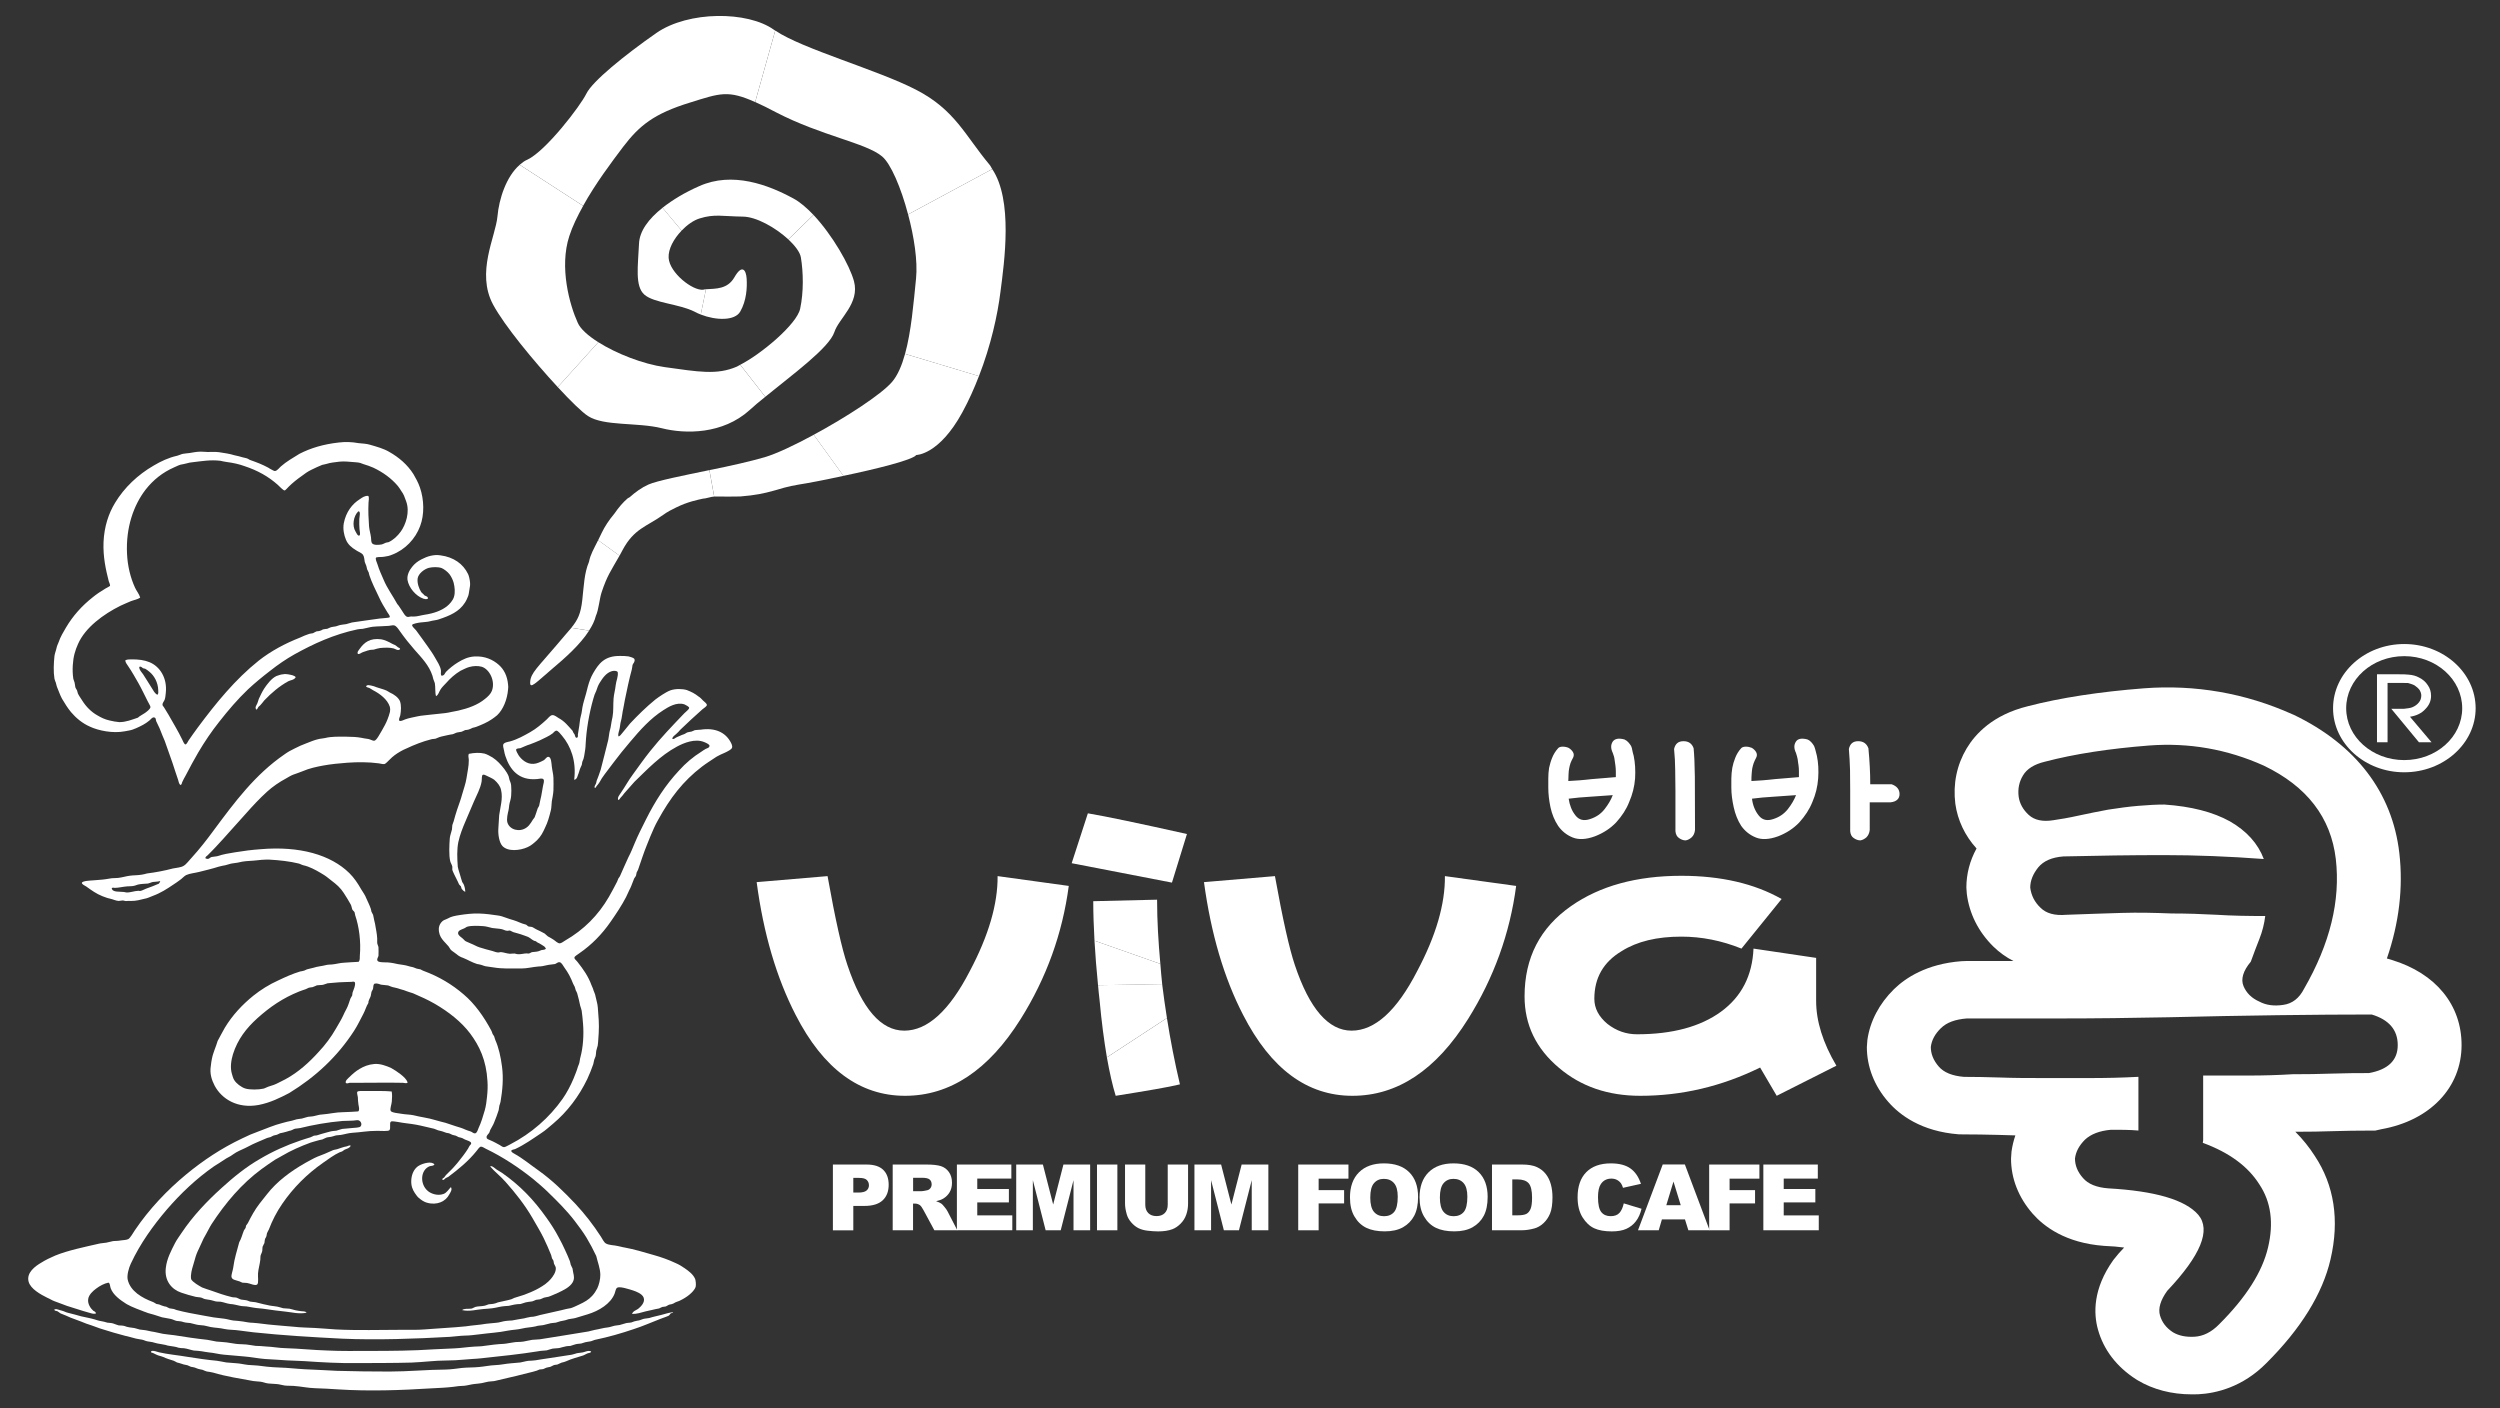 <?xml version="1.0" encoding="utf-8"?>
<!-- Generator: Adobe Illustrator 24.3.0, SVG Export Plug-In . SVG Version: 6.00 Build 0)  -->
<svg version="1.1" id="레이어_1" xmlns="http://www.w3.org/2000/svg" xmlns:xlink="http://www.w3.org/1999/xlink" x="0px"
	 y="0px" viewBox="0 0 627.03 353.19" style="enable-background:new 0 0 627.03 353.19;" xml:space="preserve">
<rect x="0" y="0" width="627.03" height="353.19" fill="#333333" stroke="none"/>
<style type="text/css">
	.st0{fill:#FFFFFF;}
</style>
<g>
	<g>
		<g>
			<path class="st0" d="M183.19,186.02c-1.3-2.31-3.81-3.56-7.43-3.01c-0.53,0.05-1.04,0.05-1.48,0.12
				c-0.27,0.09-0.54,0.25-0.82,0.35c-0.32,0.09-0.68,0.09-0.98,0.19c-0.32,0.09-0.59,0.36-0.92,0.48c-0.39,0.16-0.71,0.21-1.01,0.4
				c-0.29,0.13-0.68,0.27-0.97,0.43c-0.3,0.14-0.6,0.55-0.98,0.29c0.11-0.53,0.61-0.83,0.98-1.16c0.38-0.34,0.72-0.68,1.05-1.08
				c1.82-1.74,3.62-3.43,5.56-5.14c0.33-0.29,1.1-0.72,1.1-1.08c0.02-0.33-0.68-0.85-0.95-1.1c-0.39-0.42-0.76-0.8-1.14-1.02
				c-0.98-0.78-1.79-1.16-2.75-1.54c-0.05-0.04-0.04-0.04-0.11-0.06c-1.22-0.36-2.9-0.39-4.2,0.06c-0.62,0.23-1.35,0.66-1.97,1.05
				c-0.65,0.38-1.3,0.9-1.8,1.25c-2.33,1.9-4.4,3.95-6.34,6.01c-0.75,0.86-1.38,1.77-2.1,2.57c-0.2,0.2-0.44,0.65-0.83,0.65
				c-0.16-0.76,0.27-1.45,0.35-2.17c0.08-0.82,0.23-1.52,0.44-2.28c0.18-0.79,0.2-1.55,0.4-2.33c0.17-0.76,0.26-1.5,0.42-2.27
				c0.54-2.65,1.11-5.37,1.75-7.69c0.12-0.39,0.1-0.79,0.19-1.17c0.14-0.41,0.67-0.76,0.49-1.41c-0.09-0.4-1.08-0.6-1.5-0.73
				c-0.73-0.11-1.45-0.11-2.06-0.11c-4.01-0.07-5.44,1.97-6.84,4.38c-0.27,0.47-0.57,1.11-0.73,1.54c-0.44,1.14-0.7,2.28-1.01,3.49
				c-0.31,1.16-0.72,2.31-0.93,3.53c-0.12,0.7-0.16,1.31-0.34,1.91c-0.17,0.56-0.27,1.2-0.35,1.94c-0.1,1.09-0.32,1.93-0.44,2.9
				c0,0.21,0.11,0.83-0.34,0.83c-0.32,0-0.36-0.53-0.48-0.83c-0.18-0.32-0.43-0.51-0.48-0.88c-1.06-1.16-1.99-2.42-3.56-3.25
				c-0.46-0.27-0.99-0.77-1.57-0.72c-0.52,0.04-1.1,0.83-1.4,1.1c-1.31,1.19-2.53,2.26-4.17,3.19c-1.42,0.8-3.14,1.79-5.07,2.32
				c-0.44,0.1-1.5,0.24-1.66,0.79c-0.1,0.37,0.12,0.99,0.2,1.44c0.11,0.53,0.19,1.02,0.34,1.4c1.1,3.37,3.32,6.26,8.03,5.79
				c0.52-0.05,1.22-0.29,1.53,0.08c0.27,0.3,0,1.12-0.12,1.66c-0.28,1.34-0.31,2.14-0.63,3.33c-0.13,0.51-0.2,1.09-0.34,1.63
				c-0.05,0.18-0.23,0.39-0.35,0.63c-0.28,0.78-0.5,1.6-0.77,2.25c-0.68,0.78-1.02,1.9-2.1,2.63c-1.68,1.16-4.13,0.57-4.73-1.28
				c-0.28-0.88,0.1-2.4,0.27-3.09c0.08-0.4,0.13-0.8,0.17-1.26c0.11-0.8,0.45-1.52,0.49-2.37c0.07-0.84,0.07-1.72,0-2.57
				c-0.04-0.67-0.27-0.96-0.42-1.45c-0.11-0.29-0.11-0.62-0.21-0.88c-0.51-1.25-1.49-2.4-2.44-3.4c-0.45-0.47-1.01-0.93-1.58-1.31
				c-0.63-0.36-1.34-0.78-2.01-0.98c-1.19-0.29-2.62-0.22-3.96,0.06c-0.23,0.52,0,1.03,0,1.55c0.02,1.6-0.37,3.01-0.57,4.52
				c-0.2,1.38-0.73,2.74-1.09,4.06c-0.34,1.3-0.84,2.59-1.26,3.83c-0.32,0.96-0.6,1.93-0.87,2.93c-0.09,0.35-0.27,0.68-0.34,0.98
				c-0.08,0.34-0.02,0.72-0.09,1.08c-0.15,0.73-0.46,1.4-0.55,2.21c-0.12,1.73-0.25,4.23,0.11,5.77c0.11,0.45,0.45,0.91,0.53,1.39
				c0.05,0.26-0.05,0.53,0,0.76c0.06,0.32,0.34,0.84,0.53,1.27c0.33,0.69,0.59,1.23,0.88,1.77c0.12,0.24,0.17,0.45,0.3,0.65
				c0.09,0.15,0.33,0.31,0.43,0.45c0.13,0.25,0.11,0.54,0.25,0.7c0.19,0.26,0.6,0.64,0.86,0.67c-0.03-0.6-0.16-1.36-0.44-1.93
				c-0.09-0.19-0.23-0.29-0.34-0.53c-0.2-0.54-0.34-1.17-0.53-1.77c-0.16-0.6-0.43-1.27-0.52-1.83c-0.01-0.08-0.05-0.1-0.05-0.15
				c-0.16-2.19-0.25-4.35,0.14-6.28c0.41-1.83,1.07-3.51,1.8-5.21c0.67-1.63,1.4-3.25,2.09-4.9c0.68-1.6,1.64-3.27,1.94-5.02
				c0.1-0.59-0.03-1.56,0.31-1.71c0.23-0.11,0.51,0.03,0.77,0.15c0.74,0.36,1.67,0.76,2.1,1.1c0.86,0.76,1.49,1.57,1.7,2.53
				c0.52,2.15-0.21,4.36-0.47,6.35c-0.09,1.12-0.13,2.17-0.2,3.25c-0.13,1.63,0.23,3.59,0.99,4.45c1.34,1.49,4.42,1.2,6.34,0.31
				c0.88-0.38,1.65-1.07,2.35-1.72c1.05-1.05,1.49-1.97,2.03-3.16c0.69-1.39,1.06-2.76,1.47-4.43c0.15-0.64,0.12-1.35,0.22-2.17
				c0.12-0.78,0.36-1.72,0.41-2.77c0.05-1.07,0.01-2.08,0-3.13c-0.04-1.02-0.28-1.73-0.41-2.85c-0.1-0.87-0.13-2.3-0.82-2.42
				c-0.52-0.04-0.79,0.63-1.17,0.84c-0.75,0.41-1.81,0.91-2.57,0.92c-1.71,0.14-3.1-1.13-3.76-2.13c-0.13-0.25-0.71-1.12-0.62-1.46
				c0.12-0.34,0.75-0.26,1.06-0.34c0.67-0.25,1.52-0.71,2.41-0.96c0.83-0.33,1.66-0.63,2.41-0.98c1.04-0.53,2.33-1.04,3.27-1.77
				c0.25-0.22,0.61-0.72,1.01-0.68c0.35,0.05,1.02,0.85,1.37,1.3c2.15,2.56,3.62,6.32,3.02,11.02c0.81-0.11,0.83-1.06,1.13-1.68
				c0.12-0.32,0.2-0.69,0.33-1.05c0.12-0.37,0.33-0.68,0.45-1.01c0.06-0.25,0.06-0.52,0.13-0.77c0.07-0.24,0.21-0.45,0.29-0.71
				c0.22-0.7,0.28-1.53,0.44-2.38c0.13-0.86,0.09-1.74,0.2-2.71c0.28-3.63,1.15-7.96,2.14-11.02c0.09-0.31,0.33-0.65,0.43-0.98
				c0.21-0.7,0.5-1.45,0.87-2.03c0.74-1.19,1.63-2.49,3.03-2.9c0.4-0.11,1.17-0.2,1.48,0.22c0.19,1.1-0.39,2.17-0.51,3.32
				c-0.1,1.1-0.45,2.21-0.53,3.34c-0.12,1.6,0.01,3.13-0.26,4.6c-0.13,0.73-0.31,1.34-0.39,2.07c-0.08,0.77-0.34,1.39-0.42,2
				c-0.11,0.57-0.13,1.11-0.26,1.67c-0.63,2.46-1.25,5.08-1.9,7.49c-0.12,0.47-0.36,0.92-0.49,1.42c-0.13,0.48-0.38,0.89-0.53,1.37
				c-0.06,0.23-0.06,0.48-0.16,0.68c-0.11,0.35-0.52,0.66-0.29,1.11c0.29-0.03,0.33-0.32,0.45-0.49c0.11-0.16,0.29-0.28,0.42-0.5
				c0.35-0.43,0.59-0.96,0.89-1.44c0.94-1.39,1.99-2.64,2.98-4.01c1.26-1.7,2.65-3.39,4.13-5.14c2.47-2.93,5.04-5.84,8.32-7.93
				c1.18-0.75,3.3-2.13,5.3-1.45c0.31,0.13,1.17,0.6,1.17,0.85c0.02,0.4-0.8,0.93-1.22,1.38c-2.99,3.13-5.9,6.15-8.52,9.44
				c-1.51,1.89-2.94,3.91-4.37,5.89c-1.1,1.46-1.98,3.12-3.03,4.63c-0.31,0.51-0.9,1.09-0.67,1.77c0.3,0.04,0.4-0.33,0.58-0.52
				c0.36-0.36,0.64-0.71,0.95-1.14c0.86-1,1.68-1.91,2.54-2.87c3.15-3.04,6.49-6.6,10.67-8.84c1.77-0.95,4.57-2.1,6.87-1.13
				c0.37,0.15,1.3,0.55,1.3,0.9c0.02,0.54-0.7,0.67-0.93,0.79c-0.46,0.22-0.8,0.53-1.06,0.68c-2.16,1.35-3.95,2.87-5.65,4.75
				c-3.44,3.69-5.98,7.67-8.32,12.33c-0.96,1.92-1.98,3.92-2.77,5.82c-0.51,1.22-1.01,2.49-1.61,3.6c-0.77,1.6-1.43,3.26-2.13,4.77
				c-0.1,0.23-0.29,0.38-0.4,0.59c-0.12,0.21-0.16,0.5-0.29,0.74c-0.69,1.34-1.35,2.59-2.08,3.86c-2.65,4.59-6.32,8.27-10.95,10.93
				c-0.51,0.33-1.02,0.71-1.39,0.71c-0.45,0-1.06-0.56-1.48-0.88c-0.52-0.38-1.03-0.59-1.47-0.86c-0.29-0.2-0.51-0.49-0.82-0.72
				c-0.69-0.41-1.43-0.72-2.13-1.07c-0.41-0.19-0.76-0.5-1.07-0.58c-0.28-0.09-0.56-0.04-0.76-0.09c-0.26-0.08-0.48-0.35-0.68-0.48
				c-1.39-0.34-2-0.78-3.13-1.12c-0.61-0.19-1.25-0.35-1.93-0.62c-0.62-0.25-1.4-0.49-2.05-0.57c-1.47-0.21-2.99-0.44-4.73-0.49
				c-1.67-0.05-3.32,0.16-4.79,0.38c-1.28,0.2-2.18,0.37-3.04,0.88c-0.3,0.18-0.63,0.24-0.93,0.4c-0.69,0.36-1.26,1.22-1.3,2.11
				c-0.08,2.31,1.48,3.27,2.43,4.46c0.25,0.3,0.39,0.69,0.63,0.92c0.37,0.36,0.97,0.68,1.41,1.06c0.47,0.43,1.04,0.73,1.61,0.91
				c1.2,0.49,2.28,1.16,3.51,1.54c0.3,0.05,0.7,0.12,1.08,0.23c0.29,0.08,0.63,0.25,0.96,0.32c0.64,0.13,1.39,0.19,2.11,0.31
				c2.06,0.36,4.49,0.27,6.94,0.27c1.43,0,2.87-0.39,4.34-0.51c0.69,0,1.36-0.14,2.04-0.31c0.73-0.18,1.47-0.18,2.08-0.3
				c0.35-0.12,0.71-0.53,1.16-0.45c0.45,0.02,0.9,0.9,1.18,1.31c0.97,1.32,1.6,2.53,2.2,4.07c0.13,0.35,0.36,0.6,0.43,0.86
				c0.11,0.27,0.14,0.52,0.23,0.79c0.15,0.28,0.28,0.51,0.36,0.75c0.3,1.07,0.53,2,0.76,3.13c0.13,0.41,0.28,0.84,0.37,1.25
				c0.16,1.02,0.24,2.17,0.34,3.26c0.24,2.82-0.01,6-0.63,8.29c-0.16,0.51-0.18,1.07-0.3,1.54c-0.08,0.3-0.23,0.63-0.34,0.91
				c-0.31,1.1-0.76,2.11-1.12,3.04c-0.77,1.82-1.7,3.57-2.74,5.06c-3.32,4.72-7.82,8.67-13.14,11.42c-0.51,0.25-1.23,0.7-1.55,0.7
				c-0.4,0-0.75-0.38-1.11-0.55c-0.42-0.25-0.75-0.42-1.13-0.61c-0.3-0.13-0.78-0.42-1.11-0.53c-0.55-0.28-0.98-0.28-1.02-0.76
				c-0.07-0.49,0.47-0.81,0.68-1.2c0.09-0.17,0.13-0.41,0.23-0.65c0.29-0.59,0.78-1.31,0.98-1.89c0.45-1.14,0.86-2.13,1.14-3.1
				c0.09-0.4,0.09-0.78,0.17-1.11c0.09-0.31,0.25-0.67,0.3-1c0.49-2.9,0.76-5.85,0.37-8.78c-0.31-2.43-0.84-4.82-1.69-6.71
				c-0.14-0.35-0.19-0.67-0.29-0.92c-0.1-0.23-0.33-0.41-0.42-0.68c-0.12-0.29-0.17-0.58-0.31-0.79c-1.86-3.47-4.11-6.66-6.91-9.03
				c-2.93-2.52-6.18-4.47-10.08-5.91c-0.25-0.07-0.48-0.24-0.74-0.37c-0.28-0.1-0.62-0.07-0.96-0.19c-0.37-0.1-0.67-0.31-1.08-0.39
				c-0.41-0.06-0.76-0.17-1.16-0.29c-0.76-0.23-1.58-0.3-2.48-0.45c-0.76-0.17-1.42-0.33-2.59-0.43c-0.67-0.02-2.34,0.05-2.53-0.43
				c-0.22-0.46,0.19-0.86,0.25-1.21c0.03-0.71,0.03-1.54,0-2.18c-0.06-0.37-0.34-0.8-0.32-1.17c0.08-1.31-0.15-2.53-0.41-3.94
				c-0.09-0.51-0.15-1.02-0.31-1.51c-0.14-0.51-0.18-1.05-0.31-1.49c-0.11-0.28-0.3-0.49-0.42-0.82c-0.06-0.23-0.08-0.53-0.18-0.78
				c-0.31-0.89-0.73-1.69-1.08-2.5c-0.34-0.9-0.82-1.49-1.28-2.26c-0.88-1.55-1.79-2.91-2.99-4.1c-4.67-4.6-12.47-6.84-22.27-6
				c-2.21,0.16-4.32,0.43-6.36,0.77c-1.52,0.24-3.08,0.5-4.37,0.95c-0.52,0.14-1.05,0.12-1.56,0.24c-0.5,0.12-0.66,0.75-1.52,0.33
				c-0.12-0.38,0.32-0.54,0.49-0.73c0.71-0.65,1.33-1.38,2-2.04c2.64-2.8,5.09-5.69,7.65-8.47c1.69-1.91,3.43-3.78,5.31-5.49
				c1.45-1.3,2.99-2.36,4.77-3.32c0.58-0.33,1.16-0.7,1.76-0.93c0.76-0.3,1.62-0.54,2.43-0.89c1.57-0.69,3.41-1.1,5.19-1.42
				c1.94-0.35,3.84-0.53,5.91-0.69c2.64-0.19,5.4-0.19,7.92,0.15c0.49,0.05,1.05,0.26,1.4,0.18c0.32-0.01,0.92-0.71,1.29-1.05
				c0.93-0.95,1.68-1.48,2.71-2.08c0.56-0.32,1.06-0.58,1.62-0.8c1.85-0.88,4.08-1.76,6.17-2.28c0.37-0.11,0.73-0.06,1.07-0.15
				c0.34-0.1,0.65-0.3,0.92-0.38c0.76-0.25,1.52-0.35,2.2-0.53c0.39-0.12,0.77-0.12,1.17-0.21c0.37-0.09,0.73-0.34,1.1-0.43
				c0.38-0.1,0.77-0.1,1.13-0.19c0.34-0.11,0.61-0.3,0.91-0.42c0.3-0.04,0.6-0.04,0.87-0.13c0.36-0.09,0.66-0.29,1.01-0.44
				c0.32-0.08,0.6-0.12,0.93-0.25c1.42-0.55,2.73-1.11,3.88-1.9c0.47-0.34,0.94-0.64,1.33-1c1.52-1.43,2.54-3.93,2.75-6.55
				c0.05-0.42,0.05-0.71,0-1.1c-0.2-2.26-1.06-3.86-2.34-5c-1.47-1.3-3.51-2.25-6.13-2.09c-1.56,0.09-2.89,0.73-4.04,1.44
				c-1.1,0.65-2.27,1.6-3.08,2.44c-0.31,0.36-0.34,0.89-1.07,0.95c-0.37-0.29-0.1-0.87-0.19-1.39c-0.17-1.08-0.92-2.19-1.49-3.18
				c-0.53-0.96-1.23-1.94-1.83-2.79c-0.92-1.33-1.92-2.65-2.92-4.04c-0.27-0.35-1.09-0.98-0.97-1.35c0.1-0.3,1.64-0.56,2.09-0.61
				c0.91-0.12,1.81-0.12,2.41-0.31c0.7-0.21,1.53-0.23,2.19-0.47c2.8-0.93,5.1-1.94,6.51-4.14c0.33-0.47,0.7-1.28,0.86-1.75
				c0.18-0.53,0.2-1.09,0.31-1.63c0.14-0.6,0.2-1.22,0.14-1.78c-0.05-0.62-0.28-1.66-0.49-2.06c-1.23-2.57-3.64-4.26-6.9-4.69
				c-1.69-0.28-3.35,0.25-4.73,0.97c-1.02,0.51-1.8,1.14-2.41,1.93c-0.57,0.7-1.33,1.95-1.15,3.26c0.31,1.91,2.06,4.05,4,4.71
				c0.35,0.08,0.67,0.21,1.12,0c0.07-0.58-0.51-0.61-0.87-0.83c-0.25-0.37-0.57-0.51-0.83-0.86c-0.51-0.82-1.03-2.15-0.88-3.37
				c0.18-1.25,1.69-2.38,2.82-2.68c0.91-0.21,2.26-0.27,3.18,0.05c0.55,0.21,1.52,0.93,1.99,1.55c0.42,0.53,0.9,1.52,1.06,2.19
				c0.23,0.99,0.43,2.31,0.06,3.52c-0.28,0.9-1.09,1.81-1.79,2.36c-1.4,1.08-3.3,1.76-5.47,2.08c-0.94,0.13-1.92,0.47-2.81,0.47
				c-0.25,0-0.45-0.02-0.69-0.02c-0.29,0-0.57,0.14-0.82,0.11c-0.6,0-1.14-1.11-1.46-1.57c-0.45-0.63-0.74-1.21-1.18-1.67
				c-1.05-1.96-2.56-3.97-3.44-6.13c-0.57-1.33-1.07-2.34-1.51-3.79c-0.17-0.55-0.63-1.39-0.35-1.75c0.74-0.2,1.42-0.05,2.08-0.2
				c0.7-0.09,1.28-0.22,1.91-0.49c3.31-1.25,5.87-4,7.04-7.16c1.11-2.91,1.01-6.65-0.04-9.69c-0.41-1.2-1.06-2.4-1.64-3.38
				c-1.52-2.38-3.61-4.17-6.04-5.55c-1.42-0.84-3.07-1.29-4.87-1.81c-0.89-0.28-1.86-0.28-2.87-0.4c-1.71-0.31-3.25-0.35-4.92-0.16
				c-3.88,0.44-7.01,1.37-9.88,2.84c-1.71,1.07-3.2,1.88-4.68,3.18c-0.39,0.33-0.94,1.12-1.47,1.13c-0.27,0.02-0.57-0.24-0.87-0.36
				c-0.33-0.15-0.6-0.36-0.83-0.49c-1.54-0.83-2.93-1.35-4.58-1.93c-0.34-0.17-0.61-0.38-0.86-0.42c-0.36-0.13-0.66-0.13-0.93-0.22
				c-0.69-0.24-1.3-0.34-2.1-0.53c-1.18-0.38-2.44-0.54-3.82-0.76c-0.86-0.13-1.86-0.04-2.92-0.06c-0.93-0.06-1.96-0.14-2.89,0
				c-0.51,0.04-1.06,0.2-1.58,0.26c-0.52,0.09-1.11,0.08-1.69,0.2c-0.47,0.09-0.93,0.36-1.46,0.49c-2.15,0.47-4.11,1.41-5.85,2.44
				c-4.01,2.31-7.41,5.54-9.72,9.37c-1.61,2.65-2.71,5.9-2.89,9.82c-0.15,3.72,0.57,6.94,1.3,9.81c0.1,0.27,0.41,1,0.33,1.2
				c-0.06,0.09-0.87,0.5-1.13,0.65c-1.25,0.74-2.25,1.42-3.21,2.2c-2.72,2.14-4.98,4.66-6.73,7.63c-0.64,1.1-1.38,2.3-1.8,3.58
				c-0.16,0.45-0.44,0.95-0.53,1.43c-0.13,0.67-0.45,1.4-0.54,2.09c-0.19,1.76-0.29,3.95,0,5.71c0.08,0.39,0.24,0.66,0.36,1.03
				c0.1,0.32,0.13,0.68,0.27,1.01c0.43,1,0.76,2.05,1.26,2.96c0.7,1.18,1.38,2.29,2.25,3.35c1.27,1.51,2.88,2.84,4.78,3.67
				c2.13,1,5.73,1.73,8.7,1.16c0.67-0.13,1.44-0.23,2.04-0.45c0.23-0.06,0.45-0.23,0.74-0.29c1.32-0.59,2.37-1.1,3.39-1.95
				c0.31-0.24,0.8-0.97,1.28-0.77c0.35,0.07,0.36,0.49,0.44,0.9c0.61,1.18,1.18,2.49,1.6,3.67c0.15,0.43,0.38,0.82,0.54,1.27
				c0.63,1.82,1.33,3.7,1.95,5.53c0.49,1.43,0.91,2.87,1.41,4.25c0.16,0.44,0.16,0.98,0.59,1.3c0.37-0.08,0.33-0.5,0.44-0.71
				c0.27-0.64,0.6-1.15,0.86-1.65c1.05-2.02,2.08-3.94,3.18-5.82c1.61-2.73,3.31-5.23,5.21-7.63c2.27-2.9,4.64-5.68,7.24-8.16
				c1.74-1.62,3.61-3.16,5.56-4.66c1.91-1.51,3.97-2.93,6.12-4.14c4.71-2.61,9.81-4.99,15.79-6.26c0.39-0.09,0.82-0.09,1.31-0.13
				c0.76-0.12,1.67-0.42,2.48-0.52c1.37-0.14,2.73-0.11,4.09-0.23c0.47-0.04,0.96-0.19,1.25-0.13c0.62,0.09,1.08,0.88,1.53,1.5
				c1.13,1.61,2.42,3.22,3.65,4.62c1.82,2.06,3.62,3.89,4.49,6.51c0.09,0.27,0.14,0.55,0.22,0.85c0.11,0.4,0.32,0.72,0.38,1.02
				c0.19,1.01,0.02,2.36,0.3,3.26c0.6-0.28,0.74-1.08,1.11-1.64c0.34-0.55,0.93-1.14,1.46-1.69c0.99-1.14,2.23-2.23,3.55-3.02
				c0.67-0.3,1.48-0.77,2.24-0.96c1.01-0.29,2.16-0.33,3.11-0.06c1.88,0.57,3.49,3.53,2.54,6.05c-0.31,0.78-1.04,1.49-1.76,2.04
				c-1.8,1.49-4.22,2.35-6.71,2.92c-0.53,0.12-1.11,0.19-1.65,0.32c-1.11,0.27-2.19,0.37-3.34,0.48c-1.2,0.08-2.39,0.29-3.52,0.38
				c-1.22,0.09-2.19,0.38-3.27,0.59c-0.52,0.09-1.01,0.26-1.5,0.42c-0.46,0.15-0.94,0.5-1.44,0.37c-0.27-0.49,0.14-0.94,0.22-1.42
				c0.2-1.16,0.28-2.48-0.08-3.5c-0.38-0.94-1.55-1.77-2.51-2.17c-0.34-0.18-0.62-0.41-0.91-0.53c-0.77-0.34-1.68-0.53-2.47-0.82
				c-0.42-0.19-0.84-0.31-1.3-0.41c-0.4-0.05-0.99-0.29-1.32,0.16c0.17,0.37,0.6,0.3,0.91,0.48c0.28,0.14,0.55,0.38,0.86,0.53
				c1.66,0.85,3.6,2.27,4.2,4.16c0.09,0.33,0.11,0.8,0.03,1.25c-0.13,0.59-0.43,1.42-0.62,1.9c-0.32,0.86-0.91,1.93-1.45,2.86
				c-0.33,0.48-1.23,2.4-1.87,2.5c-0.35,0.04-1-0.36-1.5-0.45c-0.68-0.09-1.24-0.18-1.72-0.29c-1.06-0.2-2.41-0.28-3.7-0.28
				c-1.99-0.01-3.82-0.08-5.44,0.34c-0.58,0.13-1.14,0.13-1.7,0.28c-1.03,0.23-2.03,0.68-3.01,1.05c-1,0.36-1.95,0.8-2.87,1.27
				c-0.84,0.38-1.86,0.96-2.6,1.51c-7.34,5.04-12.45,11.92-17.77,19.09c-1.66,2.27-3.51,4.64-5.48,6.8
				c-0.67,0.69-1.34,1.67-2.04,2.06c-0.68,0.41-1.64,0.45-2.66,0.65c-2.16,0.57-4.29,0.97-6.51,1.25c-0.45,0.12-0.87,0.25-1.3,0.3
				c-1.08,0.19-2.08,0.13-3.02,0.27c-0.85,0.1-1.85,0.42-2.92,0.55c-0.52,0.05-1.08,0.03-1.61,0.08c-0.51,0.06-0.99,0.16-1.52,0.24
				c-0.82,0.14-2.02,0.18-3.14,0.29c-0.52,0.04-2.78,0.11-2.82,0.64c-0.06,0.29,0.7,0.69,1.1,0.91c1.4,1,2.49,1.8,4.04,2.42
				c0.59,0.2,1.18,0.48,1.92,0.62c0.76,0.16,1.47,0.55,2.16,0.57c0.39,0,0.67-0.12,0.99-0.12c0.36,0,0.52,0.15,0.88,0.15
				c0.19,0,0.38-0.04,0.58-0.04c0.19,0,0.34,0,0.54,0.02c1.44,0.02,2.45-0.31,3.56-0.57c0.64-0.08,1.39-0.48,1.98-0.69
				c2-0.73,3.64-1.79,5.25-2.89c0.52-0.33,1.08-0.72,1.62-1.13c0.5-0.33,1-0.94,1.52-1.21c0.93-0.43,2.21-0.52,3.29-0.8
				c1.68-0.43,3.25-0.79,4.87-1.31c0.58-0.16,1.11-0.26,1.71-0.37c0.51-0.1,1.05-0.35,1.6-0.43c0.61-0.13,1.23-0.13,1.82-0.29
				c1.04-0.28,2.34-0.35,3.69-0.43c1.38-0.17,2.69-0.28,3.89-0.25c2.52,0.13,5.25,0.45,7.33,0.97c0.39,0.08,0.74,0.33,1.14,0.43
				c0.4,0.11,0.82,0.19,1.21,0.35c1.46,0.54,2.84,1.36,4.08,2.13c0.64,0.4,1.19,0.91,1.8,1.36c1.29,0.98,2.26,1.8,3.11,3.13
				c0.63,0.94,1.23,1.97,1.75,2.89c0.21,0.37,0.21,0.76,0.38,1.22c0.13,0.29,0.47,0.46,0.59,0.75c0.07,0.2,0.07,0.5,0.15,0.74
				c0.96,2.79,1.48,6.58,1.16,10.15c-0.05,0.51,0.11,1.09-0.33,1.52c-0.04,0-0.11,0-0.11,0c-1.18,0.1-2.31,0.09-3.45,0.21
				c-1.09,0.03-2.08,0.37-3.12,0.45c-0.58,0.03-1.06,0.03-1.61,0.18c-0.96,0.25-2.03,0.31-2.96,0.63c-0.52,0.15-1.01,0.22-1.51,0.37
				c-0.29,0.05-0.56,0.26-0.87,0.36c-0.34,0.12-0.71,0.15-1.02,0.22c-2,0.6-3.73,1.41-5.45,2.22c-2.29,1.03-4.46,2.39-6.3,3.87
				c-2.79,2.26-5.26,4.91-7.14,8.03c-0.63,1.07-1.16,2.18-1.79,3.29c-0.43,1.51-1.16,2.93-1.45,4.53c-0.12,0.49-0.18,1.05-0.25,1.64
				c-0.36,2.07,0.24,3.67,0.94,5.05c1.8,3.37,5.74,5.83,11.07,4.84c2.98-0.59,5.34-1.8,7.63-2.98c6.64-4.06,12.09-9.14,16.27-15.6
				c0.86-1.31,1.6-2.89,2.34-4.28c0.49-0.91,0.7-1.85,1.26-2.73c-0.04-0.62,0.41-1.17,0.58-1.72c0.1-0.36,0.1-0.71,0.2-1.07
				c0.09-0.26,0.32-0.49,0.38-0.79c0.12-0.4-0.03-0.96,0.39-1.25c0.62-0.15,1.17,0.11,1.65,0.26c0.54,0.09,1.14,0.09,1.75,0.19
				c0.51,0.18,0.98,0.43,1.56,0.51c0.55,0.09,1.07,0.29,1.6,0.45c0.52,0.16,1.05,0.27,1.56,0.51c0.5,0.22,1.01,0.3,1.49,0.48
				c1.95,0.83,3.79,1.68,5.49,2.65c3.45,2.01,6.65,4.49,8.9,7.49c2.27,3.05,4.02,6.64,4.31,11.89c0.1,1.28,0.03,2.64-0.1,3.85
				c-0.1,1.14-0.27,2.39-0.58,3.5c-0.42,1.44-0.91,3.12-1.56,4.45c-0.18,0.47-0.4,1.22-0.82,1.31c-0.47,0.08-0.75-0.34-1.17-0.47
				c-0.55-0.18-0.9-0.28-1.28-0.45c-0.83-0.4-1.71-0.63-2.47-0.87c-0.85-0.29-1.68-0.56-2.52-0.84c-0.87-0.22-1.75-0.44-2.62-0.7
				c-1.74-0.55-3.64-0.74-5.5-1.22c-0.8-0.17-1.94-0.17-3-0.36c-0.54-0.1-2.47-0.25-2.66-0.74c-0.21-0.55,0.23-1.56,0.29-2.32
				c0.08-0.93,0.11-1.8-0.03-2.53c-1.8-0.17-4.36-0.12-6.54-0.12c-0.64,0-1.91-0.09-2.08,0.21c-0.17,0.27,0.11,0.99,0.13,1.33
				c0.04,0.62,0.04,1.27,0.16,1.91c0.1,0.56,0.33,1.3-0.06,1.67c-1.29,0.06-2.5,0.19-3.75,0.19c-1.85,0-3.57,0.46-5.41,0.59
				c-0.55,0.01-1.11,0.21-1.64,0.32c-0.59,0.18-1.2,0.18-1.78,0.25c-0.52,0.1-1.01,0.32-1.55,0.44c-0.44,0.09-0.91,0.09-1.31,0.19
				c-0.44,0.11-0.82,0.25-1.21,0.35c-0.84,0.14-1.64,0.39-2.46,0.6c-2,0.5-4.11,1.43-5.93,2.1c-1.42,0.5-2.74,1.07-4.03,1.72
				c-5.27,2.49-9.86,5.57-14.07,9.04c-4.83,3.99-9.32,8.73-12.91,14.05c-0.3,0.46-1.17,1.98-1.64,2.19
				c-0.39,0.21-1.17,0.25-1.8,0.32c-0.65,0.13-1.31,0.13-1.97,0.17c-0.53,0.09-1.14,0.3-1.73,0.4c-0.69,0.12-1.36,0.12-1.92,0.27
				c-3.56,0.82-7.72,1.67-10.9,2.97c-1.21,0.51-2.46,1.12-3.55,1.81c-1.4,0.82-3.74,2.47-3.11,4.75c0.49,1.8,3,3.19,4.62,3.99
				c0.68,0.28,1.32,0.72,1.9,0.91c1.08,0.45,2.14,0.75,3.11,1.16c1.77,0.52,3.61,1.19,5.37,1.66c0.56,0.16,1.23,0.43,1.85,0.27
				c0.07-0.44-0.4-0.57-0.65-0.73c-0.64-0.56-1.48-1.73-1.25-2.98c0.16-1.03,1.17-1.96,1.97-2.55c0.95-0.71,2.04-1.3,3.11-1.51
				c0.46,0.25,0.34,0.92,0.56,1.43c0.61,1.67,2.39,2.94,3.81,3.84c0.4,0.28,0.88,0.43,1.3,0.69c0.89,0.37,1.87,0.82,2.78,1.12
				c0.32,0.12,0.62,0.27,0.93,0.35c0.65,0.3,1.33,0.39,2.02,0.62c0.68,0.22,1.32,0.43,2.02,0.65c0.7,0.17,1.45,0.23,2.17,0.4
				c0.52,0.1,0.99,0.4,1.5,0.51c0.61,0.07,1.16,0.07,1.72,0.29c0.56,0.16,1.1,0.18,1.7,0.24c0.54,0.12,1.1,0.28,1.65,0.41
				c0.59,0.13,1.17,0.11,1.81,0.21c0.53,0.08,1.06,0.27,1.6,0.37c1.18,0.22,2.36,0.22,3.56,0.51c1.13,0.24,2.36,0.17,3.6,0.36
				c1.19,0.13,2.42,0.3,3.6,0.46c7.4,0.78,14.5,1.2,22.3,1.6c8.69,0.38,18.44,0.03,27.01-0.46c1.28-0.08,2.49-0.28,3.73-0.31
				c1.2,0,2.45-0.19,3.65-0.32c2.43-0.33,4.84-0.44,7.18-0.93c1.21-0.23,2.37-0.23,3.49-0.51c1.15-0.29,2.28-0.29,3.42-0.55
				c0.57-0.21,1.13-0.21,1.73-0.29c0.55-0.07,1.1-0.3,1.61-0.38c0.55-0.21,1.2-0.16,1.76-0.27c0.56-0.14,1.02-0.37,1.54-0.43
				c0.56-0.07,1.09-0.24,1.63-0.43c0.54-0.13,1.16-0.14,1.72-0.3c1.02-0.33,2.04-0.6,3.05-0.92c2.87-0.87,5.84-2.66,6.81-5.25
				c0.18-0.55,0.29-1.27,0.65-1.44c0.5-0.25,1.6,0.02,2.15,0.17c0.67,0.2,1.22,0.31,1.75,0.51c0.87,0.28,2.33,0.85,2.7,1.78
				c0.48,1.19-0.73,2.34-1.37,2.85c-0.49,0.35-1.33,0.57-1.52,1.28c1.17,0.03,2.27-0.34,3.37-0.64c0.57-0.13,1.11-0.25,1.7-0.38
				c0.59-0.17,1.16-0.24,1.71-0.36c0.26-0.09,0.49-0.27,0.78-0.37c0.32-0.07,0.61-0.07,0.91-0.13c0.27-0.1,0.5-0.33,0.72-0.4
				c0.3-0.14,0.67-0.11,0.94-0.25c0.27-0.05,0.51-0.29,0.81-0.41c0.66-0.21,1.24-0.45,1.78-0.78c0.79-0.45,1.51-0.92,2.17-1.58
				c0.37-0.34,1-1.12,1.06-1.52c0.13-0.52,0-1.61-0.13-1.96c-0.54-1.21-1.61-1.97-2.63-2.69c-0.72-0.52-1.53-0.98-2.33-1.32
				c-1.68-0.79-3.56-1.47-5.44-1.99c-2.44-0.7-4.83-1.44-7.42-1.91c-0.49-0.05-0.98-0.26-1.47-0.32c-1.03-0.27-2.28-0.19-3.1-0.67
				c-0.5-0.29-0.9-1.17-1.23-1.68c-1.96-3.04-4.05-5.71-6.43-8.27c-2.89-3.04-5.7-5.83-9.24-8.36c-2.01-1.4-3.83-2.96-6.08-4.21
				c-0.38-0.2-0.8-0.48-0.74-0.73c0.06-0.29,0.65-0.29,0.99-0.44c2.34-1.09,4.43-2.59,6.57-4.02c1.03-0.66,1.94-1.53,2.92-2.33
				c3.56-3,6.46-6.81,8.57-11.19c0.53-1.13,1.11-2.57,1.51-3.75c0.1-0.36,0.13-0.72,0.25-1.13c0.05-0.26,0.25-0.51,0.31-0.78
				c0.14-0.47,0.1-0.95,0.18-1.41c0.09-0.45,0.28-0.9,0.37-1.32c0.15-0.93,0.15-2.09,0.25-3.11c0.15-2.26-0.06-4.38-0.22-6.43
				c-0.06-0.99-0.42-1.98-0.58-2.84c-0.06-0.47-0.31-0.96-0.5-1.47c-0.11-0.48-0.34-0.89-0.51-1.32c-0.82-2.26-2.11-4.06-3.5-5.81
				c-0.28-0.4-0.82-0.72-0.78-1.11c0.02-0.32,0.76-0.71,1.2-1.05c3.18-2.19,5.71-4.81,7.85-7.89c1.35-1.93,2.79-4.09,3.89-6.2
				c0.44-0.84,0.68-1.57,1.09-2.3c0.37-0.77,0.61-1.62,0.96-2.4c0.12-0.23,0.36-0.44,0.46-0.73c0.08-0.22,0.08-0.53,0.16-0.78
				c0.1-0.26,0.28-0.43,0.35-0.67c0.73-2.07,1.4-4.23,2.21-6.2c0.27-0.71,0.57-1.45,0.86-2.14c0.61-1.45,1.22-2.88,1.96-4.16
				c2.99-5.46,6.24-9.73,10.99-13.36c1.1-0.84,2.33-1.6,3.64-2.48c0.59-0.35,1.26-0.65,2.07-1c0.69-0.32,1.72-0.83,1.83-1.25
				C183.79,187.12,183.4,186.38,183.19,186.02z M135.78,238.3c-0.26,0.09-0.52,0.24-0.78,0.3c-0.5,0.14-1.12,0.14-1.6,0.21
				c-0.29,0.1-0.53,0.32-0.78,0.35c-0.14,0.05-0.32-0.04-0.5-0.04c-0.68,0.01-1.58,0.27-2.23,0.21c-0.28,0-0.53-0.12-0.78-0.17
				c-0.37-0.03-0.8,0.06-1.22,0.06c-0.8-0.05-1.59-0.38-2.28-0.42c-0.2,0-0.43,0.1-0.6,0.1c-0.41,0-0.98-0.18-1.49-0.37
				c-1.22-0.33-2.1-0.54-3.29-0.93c-0.72-0.23-1.4-0.67-2.08-0.92c-0.57-0.3-0.97-0.37-1.5-0.69c-0.2-0.16-0.36-0.41-0.58-0.58
				c-0.41-0.36-1.18-0.79-1.18-1.36c0-0.7,0.79-0.87,1.46-1.17c0.36-0.13,0.64-0.42,0.87-0.46c1.04-0.29,2.66-0.22,3.99-0.13
				c0.76,0.04,1.45,0.3,2.25,0.47c0.84,0.13,1.7,0.13,2.37,0.29c0.46,0.09,0.91,0.4,1.35,0.4c0.24,0.05,0.46-0.09,0.66-0.06
				c0.23,0.02,0.52,0.27,0.88,0.4c0.57,0.19,1.26,0.32,1.88,0.54c0.57,0.23,1.28,0.41,1.87,0.67c0.72,0.35,1.07,0.95,1.95,1.08
				c0.21,0.26,0.61,0.43,0.97,0.6c0.32,0.23,0.68,0.38,0.96,0.6c0.24,0.12,0.49,0.45,0.56,0.7
				C136.62,238.26,136.16,238.21,135.78,238.3z M39.46,174.25c-0.63-0.31-0.97-1-1.31-1.55c-0.77-1.16-1.43-2.36-2.25-3.57
				c-0.37-0.54-1-1.1-0.97-1.83c0.36-0.3,0.6,0.09,0.97,0.31c0.17,0.06,0.38,0.06,0.55,0.13c0.28,0.18,0.73,0.48,1.04,0.76
				c1.17,0.95,2.16,2.66,2.2,4.65C39.69,173.51,39.8,174.03,39.46,174.25z M97.76,154.68c-0.08,0.22-0.06,0.22-0.63,0.28
				c-0.78,0.12-1.75,0.12-2.49,0.26c-2.32,0.34-4.12,0.55-6.35,0.9c-0.52,0.11-0.98,0.32-1.46,0.42c-0.56,0.1-1.09,0.11-1.58,0.23
				c-0.3,0.06-0.67,0.26-1.01,0.33c-0.41,0.09-0.84,0.09-1.19,0.2c-0.32,0.08-0.7,0.31-0.96,0.41c-0.29,0.06-0.71,0.04-0.98,0.13
				c-0.28,0.05-0.53,0.33-0.82,0.35c-0.26,0.12-0.59,0.12-0.89,0.16c-0.33,0.11-0.6,0.33-0.91,0.47c-0.28,0.08-0.6,0.05-0.92,0.16
				c-0.78,0.24-1.58,0.6-2.3,0.93c-3.81,1.49-7.37,3.42-10.36,5.77c-5.91,4.71-10.76,10.68-15.34,16.84
				c-0.74,1.02-1.5,2.06-2.28,3.21c-0.19,0.26-0.46,0.98-0.78,0.98c-0.32,0-0.74-1.07-0.78-1.16c-1.08-2.23-2.28-4.18-3.51-6.36
				c-0.3-0.43-0.71-1.22-1.11-1.82c-0.19-0.24-0.35-0.42-0.35-0.59c-0.03-0.54,0.4-0.85,0.55-1.32c0.17-0.48,0.23-1.25,0.28-1.76
				c0.38-3.68-1.52-6.57-4.11-7.62c-1.25-0.52-2.77-0.73-4.67-0.7c-0.44,0.03-1-0.02-1.4,0.27c0.07,0.56,0.49,1.04,0.77,1.48
				c0.93,1.36,1.67,2.7,2.54,4.21c0.78,1.38,1.5,2.93,2.29,4.48c0.18,0.42,0.73,1.23,0.73,1.5c-0.01,0.53-1.03,1.25-1.41,1.52
				c-0.65,0.46-1.27,0.7-1.74,1.16c-1.53,0.51-2.98,1.12-4.66,1.12c-0.8-0.07-1.64-0.21-2.47-0.42c-1.23-0.28-2.09-0.72-3.06-1.29
				c-1.51-0.84-2.83-2.19-3.76-3.68c-0.37-0.6-0.86-1.24-1.11-1.81c-0.07-0.23-0.11-0.48-0.2-0.74c-0.12-0.29-0.36-0.52-0.44-0.84
				c-0.07-0.32-0.09-0.79-0.19-1.17c-0.1-0.39-0.3-0.73-0.33-1.05c-0.3-2.08-0.12-4.53,0.33-6.19c0.25-0.94,0.5-1.56,0.87-2.41
				c1.81-4.14,6.39-7.48,10.64-9.59c0.4-0.16,0.86-0.38,1.29-0.58c0.46-0.17,0.88-0.4,1.28-0.55c0.85-0.33,1.68-0.44,2.38-0.9
				c-0.3-1.04-0.99-1.77-1.3-2.52c-1.13-2.46-1.86-5.4-2-8.48c-0.32-6.62,1.66-12.2,4.67-16.11c1.87-2.38,4.21-4.29,7.16-5.58
				c0.52-0.22,1.09-0.53,1.61-0.67c0.48-0.09,1-0.18,1.5-0.32c0.51-0.16,0.97-0.24,1.52-0.29c2.16-0.24,4.44-0.67,6.96-0.36
				c0.51,0.1,1.06,0.25,1.56,0.3c1.71,0.23,3.09,0.53,4.52,1.05c3.19,1.05,5.95,2.57,8.32,4.69c0.34,0.32,1.36,1.4,1.69,1.4
				c0.26-0.01,0.73-0.68,1.05-0.95c1.01-1,2.11-1.87,3.25-2.67c0.68-0.52,1.54-1.15,2.44-1.57c0.9-0.43,1.85-0.9,2.72-1.23
				c0.33-0.1,0.75-0.12,1.17-0.27c0.89-0.29,1.88-0.37,3.11-0.53c1.26-0.12,2.28,0,3.37,0.09c0.67,0.07,1.33,0.07,1.89,0.23
				c0.28,0.06,0.52,0.25,0.8,0.3c0.93,0.29,1.61,0.51,2.47,0.89c2.42,1.15,4.49,2.64,6.14,4.58c0.33,0.39,0.56,0.79,0.87,1.27
				c0.62,0.83,0.81,1.45,1.21,2.56c1.03,2.7-0.12,5.95-1.36,7.64c-0.79,1.07-1.76,2.01-3.01,2.62c-0.29,0.08-0.62,0.08-0.93,0.24
				c-0.26,0.09-0.48,0.27-0.77,0.33c-0.71,0.14-1.95,0.23-2.39-0.2c-0.35-0.32-0.28-0.95-0.35-1.59c-0.1-0.83-0.4-1.72-0.49-2.74
				c-0.13-1.86-0.24-3.88-0.13-5.93c0.02-0.57,0.22-1.22-0.05-1.7c-0.87-0.09-1.49,0.39-2.05,0.76c-2.03,1.26-3.55,3.28-4.1,6.08
				c-0.27,1.5,0.07,3,0.5,4.04c0.49,1.29,1.47,2.08,2.58,2.75c0.51,0.38,1.4,0.62,1.75,1.17c0.31,0.47,0.31,1.12,0.43,1.76
				c0.08,0.32,0.27,0.62,0.38,0.96c0.11,0.3,0.12,0.62,0.21,0.88c0.08,0.28,0.31,0.53,0.4,0.81c0.07,0.23,0.09,0.55,0.21,0.81
				c0.5,1.53,1.55,3.69,2.37,5.38c0.54,1.22,1.32,2.53,2.08,3.75C97.34,153.83,97.84,154.51,97.76,154.68z M90.17,132.72
				c0.03,0.53,0.33,1.47-0.08,1.62c-0.39,0.09-0.67-0.59-0.93-1.05c-0.91-1.49-0.46-3.84,0.6-4.92c0.01-0.02,0.01-0.05,0.07-0.09
				c0.71-0.21,0.32,1.34,0.29,1.89C90.08,130.99,90.12,132.12,90.17,132.72z M39.85,221.63c-0.96,0.43-2.03,0.84-3.21,1.26
				c-0.48,0.17-0.99,0.5-1.41,0.56c-0.19,0.07-0.38-0.06-0.6-0.02c-0.88,0.02-2.03,0.47-2.9,0.41c-0.23,0-0.4-0.1-0.64-0.12
				c-1.09-0.14-2.9,0.15-3.07-0.94c0.24-0.26,0.49-0.09,0.77-0.09c1-0.01,2.02-0.3,3.13-0.38c0.69-0.04,1.31,0,1.95-0.2
				c0.23-0.04,0.45-0.2,0.74-0.25c0.81-0.2,1.67-0.17,2.52-0.26c0.34-0.06,0.75-0.3,1.21-0.39c0.49-0.07,1.27-0.07,1.67-0.2
				C40.44,220.89,39.96,221.41,39.85,221.63z M88.47,248.83c-0.11,0.24-0.07,0.55-0.14,0.85c-0.11,0.27-0.33,0.51-0.44,0.78
				c-0.32,0.9-0.58,1.84-1.02,2.64c-0.29,0.53-0.59,1.13-0.82,1.66c-0.51,1.13-1.2,2.15-1.8,3.24c-1.19,2.1-2.69,4.09-4.29,5.79
				c-2.39,2.65-5.11,5.13-8.36,6.89c-0.56,0.28-1.1,0.58-1.68,0.85c-0.86,0.46-1.57,0.71-2.63,1.02c-0.39,0.13-0.8,0.39-1.2,0.49
				c-1.18,0.28-3.47,0.33-4.6-0.04c-0.98-0.31-2.25-1.27-2.75-2.12c-0.3-0.47-0.43-1.08-0.59-1.6c-0.46-1.56-0.16-3.39,0.27-4.84
				c1.18-3.78,3.4-6.59,6.11-9.04c3.17-2.85,6.39-5.07,10.5-6.72c0.51-0.21,1.04-0.37,1.67-0.59c0.28-0.1,0.53-0.29,0.76-0.36
				c0.31-0.09,0.64-0.09,0.92-0.14c0.4-0.12,0.77-0.34,1.1-0.46c0.39-0.06,0.88-0.05,1.35-0.1c0.45-0.06,0.89-0.3,1.32-0.41
				c0.9-0.12,2.02-0.14,2.95-0.25c1.03-0.02,2.06-0.11,3.07-0.11c0.31-0.03,0.73-0.19,0.87,0.22
				C89.16,247.32,88.71,248.08,88.47,248.83z M133.71,295.7c1.27,1.06,2.54,2.13,3.72,3.29c2.39,2.31,4.8,4.72,6.77,7.31
				c1,1.33,2.06,2.71,2.93,4.17c0.86,1.43,1.66,2.95,2.42,4.56c0.34,1.51,0.99,3.05,1.02,4.67c0.02,1.15-0.35,2.59-0.77,3.45
				c-0.38,0.69-0.68,1.21-1.27,1.86c-0.9,0.99-1.96,1.58-3.3,2.2c-0.63,0.28-1.35,0.67-2.07,0.89c-0.36,0.1-0.77,0.1-1.21,0.23
				c-0.72,0.18-1.49,0.38-2.33,0.55c-1.04,0.26-2.29,0.53-3.54,0.8c-0.78,0.14-1.55,0.45-2.3,0.56c-0.3,0.07-0.58,0-0.86,0.09
				c-0.5,0.05-0.98,0.23-1.47,0.33c-1.07,0.14-2.04,0.37-3.02,0.53c-0.54,0.04-1.02,0.04-1.59,0.12c-0.77,0.08-1.55,0.41-2.36,0.46
				c-0.88,0.12-1.72,0.12-2.58,0.25c-1.66,0.3-3.37,0.37-5.07,0.64c-1.68,0.17-3.45,0.3-5.17,0.41c-1.75,0.09-3.5,0.27-5.23,0.37
				c-1.81,0.14-3.67,0.09-5.55,0.09c-5.5,0-11.12,0.19-16.64-0.09c-1.75-0.1-3.51-0.29-5.26-0.37c-1.77-0.1-3.56-0.1-5.31-0.31
				c-1.73-0.16-3.47-0.27-5.2-0.45c-1.73-0.13-3.39-0.43-5.06-0.54c-0.79,0-1.67-0.18-2.48-0.32c-0.81-0.13-1.63-0.18-2.43-0.25
				c-0.8-0.11-1.61-0.39-2.38-0.47c-1.74-0.17-3.29-0.4-4.89-0.73c-2.31-0.42-4.79-0.85-6.95-1.43c-0.26-0.05-0.52-0.24-0.78-0.27
				c-0.33-0.09-0.69-0.07-0.97-0.15c-0.3-0.09-0.53-0.29-0.83-0.41c-0.33-0.07-0.67-0.1-0.96-0.24c-0.25-0.07-0.46-0.17-0.7-0.28
				c-0.24-0.08-0.52-0.13-0.78-0.16c-0.3-0.13-0.58-0.39-0.92-0.51c-2.69-1.01-5.68-2.69-6.32-5.64c-0.22-1.04,0.27-2.89,0.78-3.95
				c2.36-5.07,5.61-9.57,9.03-13.58c3.5-4.05,7.37-7.73,11.84-10.85c0.88-0.59,1.84-1.12,2.73-1.75c0.45-0.33,0.97-0.53,1.46-0.84
				c0.47-0.29,0.89-0.64,1.36-0.9c0.96-0.54,2.02-0.93,3.02-1.47c1.5-0.83,3.12-1.42,4.73-2.14c0.25-0.1,0.59-0.15,0.87-0.23
				c0.27-0.11,0.48-0.29,0.74-0.38c0.31-0.12,0.65-0.12,0.87-0.21c0.29-0.09,0.56-0.3,0.78-0.38c0.26-0.09,0.54-0.06,0.82-0.17
				c0.53-0.11,0.96-0.27,1.51-0.43c0.53-0.05,0.98-0.4,1.41-0.53c0.38-0.09,0.88-0.06,1.32-0.17c3.09-0.77,6.98-1.48,10.66-1.78
				c1.07-0.08,2.4,0,3.56-0.19c0.76-0.14,1.46,0.83,0.96,1.52c-0.25,0.4-1.5,0.36-2.24,0.45c-0.88,0.12-1.67,0.12-2.41,0.22
				c-0.48,0.09-0.94,0.31-1.44,0.44c-0.49,0.07-1.06,0.07-1.54,0.21c-0.55,0.1-1.04,0.32-1.62,0.44c-0.57,0.11-1.02,0.33-1.56,0.47
				c-0.31,0.12-0.63,0.08-0.92,0.13c-0.25,0.1-0.52,0.29-0.84,0.4c-0.85,0.3-1.66,0.47-2.52,0.8c-3.57,1.2-7.1,2.8-10.22,4.66
				c-3.42,1.96-6.6,4.54-9.65,7.32c-3.56,3.23-7.09,6.91-9.95,11.18c-0.56,0.87-1.23,1.72-1.67,2.6c-0.96,1.9-2.04,3.87-2.3,6.19
				c-0.4,3.25,1.46,5.41,3.86,6.22c1.14,0.4,2.39,0.75,3.65,1.06c0.42,0.1,0.91,0.07,1.37,0.19c0.33,0.08,0.62,0.33,0.99,0.38
				c0.48,0.13,1.04,0.13,1.54,0.27c0.39,0.07,0.75,0.24,1.1,0.3c0.43,0.09,0.9,0.02,1.3,0.09c0.82,0.15,1.54,0.46,2.34,0.56
				c0.88,0.04,1.6,0.28,2.42,0.44c0.54,0.14,1.12,0.1,1.7,0.17c0.5,0.07,1.03,0.17,1.55,0.27c1.08,0.21,2.17,0.21,3.28,0.4
				c1.57,0.24,3.14,0.44,4.92,0.63c1.53,0.15,3.43,0.68,5.29,0.27c-0.31-0.43-0.94-0.3-1.36-0.38c-0.51-0.08-1.02-0.13-1.52-0.25
				c-0.47-0.09-0.93-0.3-1.41-0.37c-0.55-0.09-1.08-0.03-1.59-0.12c-0.49-0.1-0.92-0.31-1.43-0.39c-0.5-0.12-1.04-0.12-1.55-0.22
				c-0.67-0.07-1.3-0.31-2-0.41c-0.68-0.14-1.27-0.35-1.96-0.49c-0.41-0.07-0.9-0.06-1.36-0.16c-0.28-0.07-0.61-0.28-1.01-0.34
				c-0.39-0.08-0.83-0.08-1.22-0.16c-0.41-0.1-0.79-0.36-1.12-0.47c-0.41-0.12-0.81-0.04-1.21-0.15c-1.76-0.42-3.69-1.08-5.36-1.69
				c-0.71-0.25-1.46-0.46-2.11-0.73c-0.43-0.23-1.02-0.58-1.5-0.9c-0.51-0.4-1.19-0.81-1.27-1.31c-0.14-1.01,0.21-2.37,0.49-3.24
				c0.35-1.05,0.52-1.96,0.88-2.92c0.14-0.43,0.38-0.85,0.58-1.31c0.19-0.45,0.4-0.88,0.6-1.3c0.37-0.87,0.8-1.76,1.26-2.49
				c0.48-0.82,0.84-1.65,1.36-2.45c3.44-5.25,7.48-10.07,12.55-13.8c1.11-0.8,2.19-1.56,3.36-2.33c0.6-0.36,1.17-0.61,1.81-1.01
				c2.08-1.24,4.63-2.37,7.09-3.27c0.49-0.19,1-0.26,1.47-0.43c0.5-0.17,0.95-0.25,1.47-0.36c0.33-0.13,0.73-0.36,1.02-0.46
				c0.38-0.13,0.82-0.13,1.2-0.21c0.35-0.06,0.7-0.21,1.04-0.3c0.42-0.12,0.9-0.08,1.4-0.17c0.83-0.12,1.78-0.46,2.87-0.53
				c2.17-0.12,3.67-0.49,6.24-0.49c0.98,0,2.78,0.16,3.07-0.17c0.41-0.53-0.09-1.86,0.38-2.15c0.23-0.16,1.12,0,1.66,0.08
				c1.61,0.32,2.99,0.4,4.62,0.69c1.58,0.29,3.09,0.72,4.53,1.02c0.36,0.09,0.64,0.3,1.02,0.4c0.34,0.12,0.7,0.13,1.07,0.27
				c0.29,0.07,0.54,0.23,0.83,0.3c0.26,0.12,0.56,0.09,0.82,0.17c0.19,0.04,0.58,0.29,0.83,0.38c0.25,0.09,0.54,0.13,0.88,0.22
				c0.24,0.1,0.47,0.27,0.72,0.37c0.32,0.08,0.63,0.13,0.88,0.23c0.26,0.12,0.47,0.27,0.69,0.36c0.68,0.29,1.5,0.47,1.56,0.9
				c0.06,0.24-0.16,0.37-0.39,0.68c-0.18,0.22-0.22,0.48-0.35,0.65c-0.76,1.23-1.76,2.48-2.61,3.54c-0.97,1.18-1.88,2.12-2.97,3.15
				c-0.15,0.16-0.27,0.4-0.45,0.6c-0.14,0.16-0.58,0.23-0.43,0.57c0.35,0.19,0.49-0.17,0.74-0.34c0.2-0.17,0.51-0.23,0.73-0.38
				c2.55-1.91,4.99-3.89,7.07-6.47c0.28-0.35,0.73-1.05,1.1-1.11c0.37-0.02,0.79,0.31,1.26,0.54
				C126.12,290.17,130.16,292.86,133.71,295.7z"/>
			<path class="st0" d="M91.2,163.5c0.58-0.14,0.84-0.33,1.31-0.41c0.38-0.16,0.81-0.08,1.24-0.16c0.52-0.15,1.01-0.32,1.58-0.4
				c1.16-0.11,2.45-0.16,3.42,0.11c0.4,0.1,1.11,0.72,1.61,0.16c0-0.27-0.36-0.34-0.54-0.45c-0.21-0.15-0.38-0.35-0.59-0.47
				c-0.24-0.18-0.58-0.23-0.88-0.42c-0.74-0.43-1.91-0.99-2.72-1.11c-2.86-0.39-4.28,0.82-5.36,2.31c-0.28,0.43-0.78,0.84-0.51,1.36
				C90.24,164.15,90.64,163.63,91.2,163.5z"/>
			<path class="st0" d="M64.82,177.3c0.61-0.46,0.99-1.09,1.52-1.69c1.76-1.82,3.68-3.49,5.98-4.75c0.6-0.3,1.48-0.3,1.85-1.02
				c-0.35-0.47-1.23-0.58-1.97-0.72c-0.29-0.06-0.82-0.09-1.19,0c-0.4,0-1.24,0.26-1.66,0.43c-1.23,0.55-2.4,2.11-3.1,3.17
				c-0.51,0.79-0.95,1.75-1.33,2.56c-0.13,0.33-0.2,0.67-0.34,1.04c-0.24,0.63-0.7,0.98-0.34,1.63
				C64.53,178.02,64.65,177.53,64.82,177.3z"/>
			<path class="st0" d="M87.7,271.58c0.5-0.02,1.12,0,1.68,0c3.66,0,8.16-0.08,11.64,0c0.43,0,0.86,0.26,1.22-0.06
				c-0.28-0.9-1.1-1.54-1.8-2.11c-0.72-0.57-1.56-1.1-2.38-1.57c-1.2-0.51-2.67-1.1-4.18-0.98c-1.5,0.13-2.66,0.62-3.66,1.22
				c-1.05,0.61-1.81,1.31-2.64,2.11c-0.38,0.38-1,0.86-0.86,1.39C87.02,271.88,87.32,271.64,87.7,271.58z"/>
			<path class="st0" d="M87.35,287.37c-0.38,0.22-0.85,0.2-1.31,0.37c-0.4,0.09-0.79,0.29-1.17,0.39c-0.44,0.19-0.93,0.19-1.33,0.34
				c-0.66,0.29-1.48,0.65-2.1,0.92c-1.19,0.43-2.42,0.93-3.44,1.51c-0.47,0.25-0.94,0.49-1.43,0.78c-3.69,2.11-7.1,4.62-9.62,7.86
				c-0.65,0.78-1.25,1.62-1.91,2.42c-1.12,1.45-2.03,3.12-2.87,4.8c-0.13,0.2-0.33,0.46-0.46,0.65c-0.05,0.18-0.05,0.4-0.11,0.56
				c-0.13,0.28-0.36,0.46-0.45,0.71c-0.38,0.92-0.6,1.96-1.15,2.89c-0.54,2.11-1.21,4-1.52,6.45c-0.08,0.62-0.5,1.7-0.42,2.25
				c0.14,0.73,1.05,0.79,1.72,1.03c0.34,0.05,0.63,0.3,1.08,0.42c0.26,0.04,0.66,0,1.08,0.06c0.78,0.11,2.08,0.81,2.58,0.37
				c0.4-0.37,0.12-1.96,0.2-2.8c0.06-0.98,0.44-2.23,0.57-3.38c0.05-0.32-0.01-0.66,0.05-0.98c0.07-0.35,0.36-0.78,0.45-1.3
				c0.04-0.32,0-0.68,0.07-0.99c0.12-0.36,0.37-0.68,0.46-0.94c0.07-0.3,0.04-0.67,0.15-0.96c0.04-0.25,0.24-0.39,0.32-0.67
				c0.12-0.3,0.09-0.63,0.2-0.88c0.09-0.29,0.31-0.56,0.43-0.85c0.87-2.29,1.98-4.45,3.37-6.47c2.75-4.02,6.21-7.47,10.17-10.24
				c1.26-0.89,2.84-2.05,4.18-2.66c0.2-0.11,0.4-0.12,0.6-0.21c0.24-0.09,0.44-0.33,0.68-0.46c0.72-0.32,1.18-0.32,1.56-1
				C87.7,287.21,87.48,287.36,87.35,287.37z"/>
			<path class="st0" d="M111.21,299.47c-1.52,0.54-3.11-0.11-3.85-0.71c-2.14-1.73-1.94-5.4,0.47-6.28c0.41-0.11,0.83,0,1.14-0.42
				c-0.37-0.48-1.14-0.51-1.69-0.43c-0.8,0.09-1.77,0.43-2.41,0.85c-0.98,0.69-1.59,1.9-1.71,3.39c-0.11,1.54,0.32,2.49,0.88,3.35
				c0.3,0.4,0.59,0.89,0.92,1.16c0.6,0.54,1.47,1.14,2.12,1.27c2.49,0.73,4.7-0.29,5.61-2.08c0.26-0.48,0.81-1.18,0.41-1.83
				C112.55,298.26,112.04,299.19,111.21,299.47z"/>
			<path class="st0" d="M131.5,324.74c-0.9,0.29-1.7,0.51-2.54,0.8c-0.23,0.09-0.46,0.25-0.71,0.33c-1.09,0.33-2.13,0.47-3.14,0.73
				c-0.38,0.06-0.71,0.3-1.11,0.35c-0.44,0.14-0.94,0.11-1.4,0.18c-0.34,0.07-0.69,0.29-1.08,0.36c-0.72,0.17-1.59,0.1-2.29,0.3
				c-0.42,0.14-0.72,0.4-1.02,0.43c-0.86,0.1-1.79-0.09-2.31,0.37c1.86,0.43,3.7-0.16,5.35-0.27c0.73-0.05,1.48-0.1,2.2-0.19
				c1.03-0.12,2.1-0.48,3.16-0.54c0.39-0.07,0.76,0,1.13-0.1c0.43-0.07,0.87-0.23,1.31-0.29c0.49-0.11,0.98-0.11,1.51-0.14
				c0.43-0.11,0.9-0.28,1.3-0.41c0.43-0.11,0.89-0.15,1.37-0.21c0.43-0.02,0.82-0.29,1.23-0.43c0.38-0.08,0.73-0.06,1.04-0.14
				c0.3-0.08,0.59-0.27,0.93-0.4c0.36-0.12,0.75-0.12,1.11-0.22c0.76-0.23,1.64-0.7,2.3-0.95c1.44-0.67,3.1-1.45,3.8-2.7
				c0.46-0.83,0.34-1.53,0.13-2.41c-0.08-0.33-0.1-0.74-0.18-1.05c-0.1-0.26-0.3-0.55-0.45-0.96c-0.08-0.22-0.08-0.55-0.2-0.84
				c-0.31-0.85-0.75-1.78-1.16-2.69c-0.5-1.15-1.11-2.32-1.65-3.31c-0.9-1.73-1.96-3.36-3.02-4.84c-3.19-4.53-6.66-8.16-11.21-11.34
				c-0.37-0.27-0.87-0.49-1.36-0.84c-0.6-0.44-1.24-1.06-1.6-0.75c1.18,1.36,2.65,2.48,3.89,3.9c2.46,2.76,4.82,5.75,6.72,9.03
				c0.95,1.68,1.99,3.35,2.82,5.05c0.67,1.37,1.29,2.82,1.86,4.22c0.1,0.2,0.1,0.54,0.2,0.75c0.06,0.25,0.3,0.45,0.39,0.71
				c0.06,0.17,0.04,0.44,0.13,0.72c0.12,0.34,0.39,0.63,0.45,1.01c0.11,1.1-0.75,2.24-1.27,2.85
				C136.63,322.56,133.89,323.86,131.5,324.74z"/>
			<path class="st0" d="M162.85,330.57c-0.47,0.11-1.06,0.11-1.55,0.25c-0.53,0.19-0.96,0.39-1.48,0.43
				c-0.5,0.07-0.95,0.23-1.45,0.43c-0.55,0.13-1.13,0.06-1.66,0.27c-0.42,0.08-0.86,0.3-1.31,0.38c-0.43,0.09-0.88,0.08-1.28,0.18
				c-0.55,0.11-1.01,0.33-1.6,0.41c-1.22,0.12-2.2,0.45-3.33,0.63c-0.59,0.1-1.08,0.3-1.63,0.4c-4.03,0.65-8.2,1.35-12.15,1.96
				c-0.62,0.08-1.27,0.06-1.91,0.13c-0.71,0.09-1.45,0.33-2.22,0.44c-0.86,0.15-1.74,0.04-2.53,0.21c-0.8,0.09-1.55,0.3-2.34,0.36
				c-0.85,0.07-1.67,0.07-2.53,0.2c-0.8,0.07-1.58,0.24-2.39,0.31c-0.85,0.16-1.72,0.12-2.58,0.19c-1.67,0.1-3.32,0.37-4.94,0.44
				c-1.76,0.09-3.47,0.15-5.22,0.24c-5.1,0.35-10.57,0.4-15.96,0.4c-3.63,0-7.27,0.07-10.81-0.11c-3.47-0.11-6.91-0.48-10.33-0.58
				c-1.67-0.02-3.28-0.37-4.94-0.42c-0.9-0.12-1.75-0.12-2.61-0.16c-0.78-0.11-1.56-0.26-2.36-0.35c-0.85-0.09-1.73-0.04-2.58-0.16
				c-0.79-0.09-1.56-0.27-2.34-0.36c-0.84-0.12-1.71-0.12-2.52-0.21c-0.8-0.11-1.56-0.35-2.3-0.44c-2.83-0.3-5.67-0.73-8.34-1.16
				c-0.94-0.13-1.91-0.19-2.82-0.35c-0.96-0.18-1.89-0.45-2.86-0.58c-0.49-0.08-0.96-0.21-1.41-0.3c-0.51-0.1-1.05-0.1-1.55-0.19
				c-0.44-0.09-0.85-0.29-1.32-0.37c-0.51-0.12-1.06-0.1-1.56-0.24c-0.42-0.05-0.81-0.28-1.18-0.33c-0.43-0.1-0.83-0.03-1.2-0.1
				c-0.4-0.11-0.85-0.29-1.33-0.46c-0.45-0.16-0.99-0.16-1.5-0.22c-0.53-0.14-1.03-0.32-1.65-0.4c-0.55-0.07-1.07-0.28-1.6-0.43
				c-1.09-0.32-2.29-0.51-3.36-0.77c-0.98-0.26-2.07-0.6-3.29-0.88c-0.44-0.08-0.92-0.38-1.48-0.52c-0.72-0.15-1.27-0.49-1.77-0.38
				c-0.07,0-0.12,0.09-0.15,0.13c0.1,0.37,0.42,0.22,0.83,0.42c0.29,0.18,0.5,0.38,0.73,0.51c0.84,0.34,1.69,0.67,2.54,1.07
				c0.84,0.34,1.74,0.62,2.62,0.98c0.86,0.39,1.74,0.67,2.63,0.96c0.9,0.29,1.8,0.7,2.68,0.94c1.87,0.58,3.71,1.16,5.55,1.62
				c0.95,0.26,1.95,0.45,2.87,0.74c0.49,0.14,0.98,0.15,1.51,0.27c0.49,0.08,0.91,0.35,1.36,0.42c0.42,0.1,0.86,0.1,1.3,0.21
				c0.45,0.09,0.82,0.27,1.25,0.33c0.72,0.14,1.33,0.21,2,0.36c0.64,0.25,1.28,0.25,2.1,0.41c0.38,0.03,0.77,0.17,1.16,0.29
				c0.42,0.11,0.89,0.11,1.37,0.13c0.83,0.1,1.63,0.42,2.47,0.58c0.64,0.06,1.28,0.06,1.95,0.18c0.62,0.1,1.22,0.22,1.84,0.29
				c1.26,0.1,2.49,0.46,3.78,0.57c1.68,0.12,3.38,0.32,5.14,0.45c1.7,0.13,3.4,0.49,5.11,0.63c2.04,0.1,3.7,0.24,5.56,0.35
				c1.46,0.09,2.95,0.09,4.42,0.19c4.26,0.3,8.95,0.56,13.28,0.49c4.59-0.03,9.03,0,13.53-0.13c2.93-0.11,5.87-0.52,8.77-0.52
				c1.46,0,2.92-0.09,4.39-0.22c1.43-0.16,2.88-0.17,4.28-0.33c4.92-0.54,9.79-1.02,14.37-1.77c0.7-0.16,1.39-0.12,2.09-0.22
				c0.51-0.12,0.99-0.34,1.5-0.44c0.61-0.1,1.17-0.05,1.76-0.17c0.41-0.1,0.81-0.24,1.25-0.32c0.46-0.15,1-0.15,1.46-0.19
				c0.42-0.11,0.84-0.31,1.22-0.39c0.5-0.16,1-0.12,1.47-0.21c0.35-0.07,0.68-0.25,1.07-0.33c0.39-0.11,0.83-0.11,1.25-0.21
				c0.44-0.08,0.85-0.34,1.31-0.42c3.15-0.65,6.38-1.57,9.55-2.65c2.27-0.73,4.5-1.72,6.62-2.54c0.71-0.29,1.62-0.55,2.21-0.86
				c0.18-0.13,0.25-0.35,0.41-0.51c0.28-0.19,0.52-0.06,0.65-0.35c-1,0.13-2,0.42-2.97,0.7
				C164.83,330.07,163.83,330.25,162.85,330.57z"/>
			<path class="st0" d="M146.16,339.2c-0.48,0.11-0.99,0.09-1.45,0.2c-0.46,0.12-0.91,0.31-1.34,0.38
				c-2.44,0.42-4.98,0.73-7.48,1.14c-0.56,0.07-1.08,0.17-1.6,0.26c-0.58,0.09-1.18,0.09-1.76,0.13c-0.71,0.08-1.34,0.3-2.06,0.42
				c-0.75,0.09-1.5,0.13-2.29,0.2c-1.32,0.09-2.61,0.42-3.98,0.46c-1.36,0.05-2.69,0.36-4.05,0.47c-1.38,0.15-2.82,0.09-4.24,0.23
				c-1.35,0.15-2.77,0.39-4.12,0.41c-4.72,0.03-9.43,0.5-14.07,0.5c-4.41,0-8.81-0.05-13.23-0.18c-2.18-0.1-4.34-0.24-6.47-0.32
				c-2.12-0.06-4.2-0.28-6.28-0.43c-1.11-0.09-2.19-0.06-3.26-0.16c-1.04-0.08-2.04-0.16-3.09-0.32c-1.02-0.15-2.09-0.16-3.15-0.25
				c-1-0.1-1.99-0.37-2.96-0.42c-0.85-0.07-1.7-0.11-2.52-0.2c-0.78-0.11-1.56-0.33-2.34-0.42c-2.47-0.22-4.93-0.6-7.35-0.98
				c-2.5-0.43-4.97-0.63-7.2-1.15c-0.7-0.15-1.3-0.51-1.9-0.29c-0.34,0.39,0.28,0.42,0.38,0.46c0.29,0.12,0.59,0.26,0.82,0.4
				c0.54,0.29,1.2,0.37,1.79,0.62c0.79,0.38,1.75,0.67,2.62,0.94c0.29,0.11,0.54,0.3,0.8,0.42c0.44,0.13,0.84,0.2,1.29,0.37
				c0.46,0.2,0.9,0.2,1.34,0.33c0.3,0.09,0.59,0.31,0.88,0.39c0.33,0.08,0.68,0.08,0.96,0.19c0.33,0.08,0.56,0.27,0.84,0.32
				c0.38,0.14,0.76,0.14,1.12,0.25c0.34,0.13,0.67,0.32,1.03,0.41c0.54,0.1,1.1,0.14,1.63,0.29c3.18,0.97,6.74,1.49,10.05,2.11
				c0.6,0.09,1.23,0.09,1.84,0.17c0.68,0.09,1.25,0.37,1.92,0.44c0.67,0.09,1.39,0.06,2.17,0.15c0.68,0.05,1.28,0.28,1.93,0.36
				c0.73,0.1,1.48,0.04,2.24,0.1c1.82,0.12,3.59,0.53,5.42,0.58c1.92,0.05,3.78,0.17,5.7,0.29c7.81,0.51,15.83,0.22,23.35-0.25
				c1.93-0.11,3.77-0.16,5.61-0.39c0.91-0.15,1.81-0.24,2.73-0.26c0.88-0.09,1.7-0.36,2.57-0.45c0.63-0.09,1.24-0.09,1.85-0.22
				c0.58-0.09,1.1-0.3,1.65-0.37c0.52-0.09,1.11-0.06,1.61-0.17c2.46-0.63,4.97-1.11,7.31-1.75c0.99-0.28,1.97-0.44,2.91-0.75
				c0.32-0.05,0.64-0.26,0.98-0.37c0.3-0.05,0.62-0.05,0.92-0.1c0.27-0.12,0.51-0.25,0.79-0.35c0.31-0.12,0.65-0.12,0.98-0.21
				c0.35-0.11,0.63-0.35,1.01-0.47c0.27-0.09,0.59-0.04,0.84-0.14c0.32-0.12,0.62-0.32,1.02-0.46c0.39-0.08,0.75-0.17,1.11-0.33
				c1.4-0.65,2.9-1.01,4.35-1.48c0.32-0.12,0.61-0.34,0.97-0.48c0.31-0.16,0.91-0.07,0.97-0.51
				C147.49,338.61,146.8,339.08,146.16,339.2z"/>
		</g>
		<path class="st0" d="M200.69,77.43c0.9-4.21,0.8-9.13,0.18-12.87c-0.22-1.32-1.46-2.92-3.14-4.52l6.31-6.13
			c4.73,5.05,9.04,12.53,10.15,16.63c1.49,5.57-3.82,9.31-4.92,12.75c-1.31,3.96-10.44,10.6-17.33,16.23l-6.28-8.04
			C190.84,88.86,199.85,81.36,200.69,77.43z"/>
		<path class="st0" d="M166.73,92.08c8.46,1.17,13.08,2.04,18.09-0.13c0.26-0.12,0.57-0.3,0.84-0.46l6.28,8.04
			c-1.45,1.16-2.81,2.28-3.96,3.35c-6.7,6.04-16.03,6.04-22.03,4.52c-6-1.5-14.49-0.46-18.47-3.05c-1.42-0.9-4.31-3.7-7.59-7.26
			l10.17-11.26C154.65,88.72,161.27,91.31,166.73,92.08z"/>
		<path class="st0" d="M184.19,69.56c1.92-3.37,2.94-1.89,3.08,0.34c0.14,2.28-0.04,5.5-1.6,8.23c-1.34,2.39-6.1,2.25-9.91,0.76
			l1.3-6.34C179.57,72.38,182.46,72.55,184.19,69.56z"/>
		<path class="st0" d="M186.31,54.33c-5.14-0.07-7.08-0.71-10.82,0.45c-1.55,0.47-3.16,1.63-4.54,3.06l-4.78-5.73
			c2.53-1.99,5.67-3.88,9.2-5.42c8.34-3.74,17.31-0.34,23.62,3.09c1.65,0.88,3.35,2.35,5.04,4.13l-6.31,6.13
			C194.54,57.1,189.68,54.35,186.31,54.33z"/>
		<path class="st0" d="M167.7,64.67c0.23,3.76,6.04,8.32,8.69,7.99c0.22-0.09,0.43-0.09,0.67-0.11l-1.3,6.34
			c-0.52-0.21-1.04-0.42-1.48-0.68c-3.95-2.01-10.26-2.19-12.67-4.32c-2.41-2.12-1.58-7.27-1.34-12.74c0.12-3.2,2.41-6.27,5.91-9.04
			l4.78,5.73C169.01,59.87,167.57,62.44,167.7,64.67z"/>
		<path class="st0" d="M132.29,40.04c4.63-2.19,13.26-13.42,14.79-16.57c1.51-3.08,9.51-9.59,17.55-15.2
			c8.04-5.57,22.9-5.53,29.47-0.81c0.11,0.05,0.22,0.13,0.33,0.22L189.4,25.6c-6.79-3.04-8.76-2.25-16.29,0.11
			c-9.14,2.8-12.77,5.81-16.83,11.13c-2.8,3.71-6.91,9.16-10.03,14.79l-15.91-10.3C130.95,40.81,131.57,40.33,132.29,40.04z"/>
		<path class="st0" d="M229.7,22.48c9.84,5.05,12.35,11.5,18.51,18.86c0.28,0.33,0.42,0.72,0.65,1.07l-21.1,11.37
			c-1.76-6.7-4.37-12.79-6.54-14.56c-4.02-3.38-15.19-5.14-26.58-11.05c-2.07-1.09-3.75-1.93-5.23-2.58l5.03-17.92
			C201.26,12.28,220.01,17.49,229.7,22.48z"/>
		<path class="st0" d="M124.77,54.26c0.38-4.36,2.22-10.02,5.58-12.92l15.91,10.3c-1.41,2.54-2.68,5.11-3.47,7.57
			c-2.57,7.87,0.11,17.34,2.11,21.73c0.68,1.58,2.61,3.27,5.16,4.89l-10.17,11.26c-6.02-6.5-13.45-15.51-16.22-20.7
			C119.34,68.34,124.31,59.37,124.77,54.26z"/>
		<path class="st0" d="M241.35,103.45c-5.84,10.7-11.54,10.67-11.54,10.67c-0.9,1.25-10.15,3.53-18.27,5.23l-7.45-10.3
			c8.14-4.4,16.96-10.12,19.65-13.26c1.43-1.68,2.46-4.14,3.26-7.03l18.53,5.57C244.36,97.37,243,100.43,241.35,103.45z"/>
		<path class="st0" d="M250.92,73.25c-0.71,5.72-2.38,13.34-5.39,21.09L227,88.76c1.55-5.6,2.14-12.8,2.76-18.94
			c0.43-4.32-0.48-10.38-2-16.04l21.1-11.37C254.09,50.17,251.92,65.6,250.92,73.25z"/>
		<path class="st0" d="M200.37,121.53c-5.68,0.92-7.04,2.4-14.7,2.99c-1,0.05-3.55,0.02-6.54,0.02l-1.2-6.63
			c5.17-1.03,10.39-2.22,13.84-3.23c2.91-0.85,7.51-3.02,12.33-5.63l7.45,10.3C206.8,120.39,202.45,121.22,200.37,121.53z"/>
		<path class="st0" d="M147.72,140.93c-1.2,2.82-1.28,6.08-1.67,9.5c-0.39,3.54-1.13,5.03-2.76,7.03l4.45,0.7
			c0.8-1.22,1.4-2.44,1.71-3.69c0.74-1.63,0.88-4.2,1.44-5.91c1.42-4.24,2.23-5.2,4.5-9.2l-5.37-3.88
			C148.86,137.82,148.11,139,147.72,140.93z"/>
		<path class="st0" d="M139.53,161.88c-4.54,5.37-6.41,6.9-6.55,9.09c-0.18,2.13,1.4,0.28,5.76-3.43c3.02-2.54,6.8-5.89,9.01-9.37
			l-4.45-0.7C142.37,158.6,141.15,159.92,139.53,161.88z"/>
		<path class="st0" d="M177.92,117.91c-6.64,1.38-13.09,2.65-15.29,3.62c-1.71,0.76-3.32,1.94-4.69,3.17
			c-0.17,0.08-0.33,0.18-0.51,0.29c-1.16,0.98-2.28,2.3-3.31,3.8c-1.39,1.65-2.49,3.36-3.16,4.77c-0.36,0.78-0.65,1.39-0.94,1.93
			l5.37,3.88c0.25-0.47,0.5-0.95,0.79-1.47c2.86-5.33,6.01-5.82,10.18-8.78c0.96-0.71,2.06-1.29,3.2-1.83
			c3.03-1.49,5.48-1.93,6.74-2.22c0.69,0,2.17-0.53,2.82-0.53L177.92,117.91z"/>
	</g>
	<path class="st0" d="M599.93,240.78l-1.27-0.38c3.07-8.93,4.12-17.8,3.12-26.45c-1.75-15.19-10.92-27.18-26.45-34.65l-0.41-0.17
		c-11.77-5.28-24.33-7.47-37.22-6.49c-11.07,0.86-20.94,2.37-29.09,4.49c-8.81,2.17-13.19,6.97-15.35,10.58
		c-2.48,4.16-3.46,8.91-2.84,13.89c0.58,4.14,2.4,8,5.32,11.21c-1.69,3.07-2.55,6.4-2.55,9.8l0.11,1.55
		c0.61,4.99,2.92,9.57,6.67,13.26c1.47,1.43,3.15,2.65,5.02,3.61H493.3l-1.36,0.05c-8.72,0.67-14.02,4.19-16.93,7.04
		c-3.69,3.65-5.99,8.02-6.65,12.72l-0.13,1.77c0,4.97,1.88,9.78,5.38,13.76c2.87,3.3,8.29,7.41,17.67,8.13l1.3,0.02
		c2.48,0,5.3,0.04,8.44,0.12c1.46,0.06,2.93,0.09,4.46,0.13c-0.45,1.3-0.77,2.65-0.97,4.06l-0.12,1.76c0,5.01,1.89,9.76,5.4,13.79
		c2.87,3.27,8.28,7.38,17.94,8.1c1.96,0.07,3.64,0.23,5.03,0.42c-0.42,0.47-0.88,0.96-1.39,1.51l-1.31,1.6
		c-5.19,7.27-4.97,13.49-3.87,17.44c1.41,5.09,4.67,9.32,9.46,12.43l0.5,0.31c3.89,2.33,8.55,3.53,13.54,3.53
		c0.54,0,1.1,0,1.64-0.02c4.51-0.23,11.16-1.79,17.12-7.83c8.65-8.62,14.08-17.4,16.07-26c2.3-9.86,0.92-18.62-3.94-25.94
		c-1.39-2.17-3-4.19-4.88-6.07c3.36,0,6.61-0.05,9.8-0.16c3.05-0.09,5.91-0.13,8.65-0.13h1.56l1.56-0.35
		c12.23-2.17,20.12-10.45,20.12-21.09C617.41,252.03,610.89,244.12,599.93,240.78z M507.4,194.48c0.97-1.64,2.79-2.78,5.42-3.42
		c7.49-1.97,16.2-3.29,26.21-4.08c10-0.75,19.56,0.92,28.74,5.04c10.84,5.2,16.85,13.01,18.08,23.43
		c1.2,10.42-1.45,21.25-7.96,32.54c-1.22,2.38-2.94,3.74-5.25,4.05c-2.28,0.34-4.28,0.08-5.95-0.82c-1.94-0.85-3.26-2.16-3.99-3.9
		c-0.71-1.73-0.12-3.79,1.83-6.12c0.72-1.98,1.43-3.88,2.17-5.74c0.73-1.85,1.21-3.74,1.45-5.71c-4.33,0-8.38-0.07-12.13-0.31
		c-3.74-0.2-7.53-0.33-11.38-0.33c-4.09-0.16-8.25-0.27-12.47-0.14c-4.2,0.14-8.83,0.27-13.9,0.47c-2.9,0.25-5.07-0.33-6.51-1.8
		c-1.47-1.39-2.31-3.09-2.55-5.02c0-1.72,0.68-3.41,1.99-5.05c1.34-1.63,3.43-2.55,6.35-2.77c8.67-0.2,17.05-0.33,25.12-0.33
		c8.06,0,16.43,0.33,25.12,0.98c-1.46-3.88-4.29-7.02-8.49-9.44c-4.24-2.35-9.71-3.76-16.45-4.22c-1.94,0-4.11,0.12-6.5,0.32
		c-2.43,0.2-4.96,0.55-7.61,0.96c-2.41,0.48-4.86,0.91-7.4,1.49c-2.52,0.56-4.66,0.92-6.36,1.16c-2.63,0.42-4.69,0-6.15-1.33
		c-1.42-1.31-2.27-2.83-2.52-4.54C506.05,197.87,506.43,196.06,507.4,194.48z M594.17,269.14c-2.91,0-5.97,0.02-9.22,0.13
		c-3.27,0.12-6.59,0.16-9.94,0.16c-3.64,0.22-7.31,0.33-11.06,0.33c-3.73,0-7.52,0-11.37,0c0,3.22,0,5.35,0,6.34
		c0,0.98,0,1.67,0,2.08c0,0.48,0,1.14,0,2.13c0,0.96,0,2.84,0,5.71c-0.02,0.21-0.07,0.4-0.09,0.58c0.02,0.06,0.06,0.06,0.09,0.07
		c6.5,2.4,11.23,5.83,14.11,10.41c2.88,4.33,3.63,9.58,2.17,15.77c-1.44,6.17-5.54,12.6-12.29,19.32c-1.94,1.98-3.99,2.97-6.16,3.1
		c-2.17,0.12-3.97-0.26-5.41-1.12c-1.69-1.1-2.75-2.49-3.25-4.23c-0.5-1.73,0.11-3.79,1.81-6.16c8.42-8.92,11.03-15.26,7.79-19.08
		c-3.27-3.76-10.81-5.97-22.62-6.63c-2.87-0.22-5.01-1.08-6.3-2.6c-1.37-1.54-2-3.18-2-4.89c0.22-1.76,1.08-3.29,2.51-4.72
		c1.46-1.37,3.62-2.22,6.51-2.48c2.37-0.01,4.67,0,6.89,0.19c0-1.35,0-2.35,0-2.92c0-0.99,0-1.69,0-2.1c0-0.44,0-1.16,0-2.1
		c0-1.02,0-3.1,0-6.35c-4.11,0.22-8.15,0.31-12.13,0.31c-3.98,0-7.91,0-11.77,0c-3.83,0-7.44-0.01-10.83-0.14
		c-3.38-0.11-6.39-0.16-9.03-0.16c-2.9-0.24-5.02-1.08-6.33-2.6c-1.32-1.53-1.98-3.14-1.98-4.9c0.21-1.73,1.08-3.31,2.52-4.7
		c1.46-1.45,3.62-2.22,6.5-2.45c6.5,0,14.23,0,23.13,0c8.93,0,18.07-0.11,27.47-0.3c9.41-0.24,18.57-0.39,27.47-0.52
		c8.93-0.12,16.78-0.17,23.5-0.17c4.33,1.31,6.52,3.87,6.52,7.66C601.4,265.92,598.97,268.27,594.17,269.14z"/>
	<path class="st0" d="M268.06,222.2c-1.59,11.96-5.6,23.07-12.05,33.36c-8.05,12.84-17.71,19.28-29.02,19.28
		c-11.35,0-20.51-6.76-27.44-20.3c-4.78-9.29-8.06-20.37-9.77-33.29l17.78-1.51c1.93,10.8,3.59,18.22,4.98,22.3
		c3.67,10.98,8.42,16.46,14.26,16.46c5.83,0,11.3-4.99,16.43-14.92c4.71-8.88,7.04-16.83,6.98-23.84L268.06,222.2z"/>
	<path class="st0" d="M380.27,222.2c-1.58,11.96-5.61,23.07-12.05,33.36c-8.04,12.84-17.7,19.28-29.02,19.28
		c-11.35,0-20.48-6.76-27.42-20.3c-4.8-9.29-8.05-20.37-9.81-33.29l17.8-1.51c1.95,10.8,3.61,18.22,4.99,22.3
		c3.67,10.98,8.43,16.46,14.24,16.46c5.83,0,11.33-4.99,16.44-14.92c4.72-8.88,7.03-16.83,6.96-23.84L380.27,222.2z"/>
	<path class="st0" d="M460.59,267.29l-14.97,7.55l-4.16-7.09c-9.64,4.74-19.65,7.09-30.05,7.09c-8.05,0-14.86-2.3-20.38-7
		c-5.75-4.82-8.65-10.78-8.65-17.94c0-9.69,3.89-17.22,11.67-22.65c7.21-5.05,16.44-7.59,27.65-7.59c9.97,0,18.36,1.97,25.15,5.82
		l-10.07,12.44c-5-2.02-10.02-3-15.08-3c-6.09,0-11.07,1.18-14.96,3.63c-4.6,2.75-6.86,6.73-6.86,11.97c0,2.37,1.1,4.47,3.3,6.3
		c2.22,1.73,4.69,2.59,7.39,2.59c8.87,0,15.92-1.9,21.1-5.68c5.15-3.77,7.84-9.05,8.13-15.81l15.71,2.33v10.76
		C455.5,256.09,457.19,261.54,460.59,267.29z"/>
	<path class="st0" d="M279.83,274.84c7.88-1.26,13.26-2.17,16.11-2.87c-1.33-5.62-2.39-11.14-3.26-16.63l-15.06,9.86
		C278.31,269.06,279.03,272.26,279.83,274.84z"/>
	<path class="st0" d="M297.7,209.18c-12-2.68-20.28-4.42-24.85-5.19l-4.06,12.51l25.15,4.87L297.7,209.18z"/>
	<path class="st0" d="M291.03,241.75l-16.52-5.82c0.2,3.55,0.5,7.27,0.89,11.18l16.09-0.27
		C291.3,245.14,291.17,243.44,291.03,241.75z"/>
	<path class="st0" d="M275.4,247.1c0.12,1.25,0.22,2.45,0.38,3.71c0.51,5.53,1.15,10.32,1.84,14.38l15.06-9.86
		c-0.44-2.84-0.86-5.69-1.2-8.51L275.4,247.1z"/>
	<path class="st0" d="M290.21,225.65l-16.01,0.38c0,3.07,0.12,6.44,0.31,9.9l16.52,5.82C290.54,236.32,290.21,230.96,290.21,225.65z
		"/>
	<g>
		<path class="st0" d="M409.75,189.58c0.36,1.73,0.47,3.62,0.35,5.66c-0.15,2.04-0.66,4.02-1.47,5.88
			c-0.74,1.91-1.84,3.55-3.28,5.15c-1.46,1.53-3.23,2.67-5.31,3.48c-2.22,0.82-4.09,0.9-5.56,0.31c-1.5-0.6-2.73-1.56-3.69-2.93
			c-0.91-1.38-1.55-2.96-1.92-4.69c-0.36-1.74-0.54-3.34-0.54-4.89c0-0.68,0-1.48,0-2.3c0-0.91,0.06-1.75,0.2-2.66
			c0.19-0.79,0.4-1.65,0.75-2.49c0.35-0.87,0.82-1.67,1.51-2.43c0.2-0.25,0.6-0.4,1.16-0.4c0.55,0,1.07,0.12,1.48,0.31
			c0.46,0.28,0.81,0.61,1.08,1.04c0.27,0.45,0.27,0.91,0.06,1.37c-0.3,0.55-0.53,1.03-0.68,1.44c-0.14,0.45-0.26,0.92-0.33,1.33
			c-0.08,0.45-0.13,0.87-0.15,1.44c-0.04,0.49-0.06,1.05-0.06,1.69c0.88-0.04,1.83-0.13,2.84-0.18c0.98-0.09,2.02-0.17,3.04-0.3
			c1.06-0.08,2.11-0.17,3.14-0.26c1.03-0.07,2.02-0.18,2.9-0.24c0-0.48,0-0.98,0-1.47c0-0.49-0.05-0.97-0.11-1.48
			c-0.08-0.51-0.15-1.03-0.22-1.52c-0.05-0.51-0.22-1-0.44-1.6c-0.53-1.11-0.53-2.06,0-2.85c0.52-0.73,1.49-0.91,2.92-0.53
			c0.42,0.19,0.77,0.46,0.99,0.72c0.22,0.25,0.45,0.54,0.68,0.9c0.14,0.31,0.27,0.69,0.31,1.09
			C409.48,188.58,409.59,189.04,409.75,189.58z M404.5,199.43c-1.72,0.14-3.57,0.25-5.56,0.39c-2.02,0.1-3.84,0.3-5.5,0.5
			c0.24,1.65,0.8,3.07,1.7,4.19c0.9,1.16,2.1,1.45,3.68,0.92c1.48-0.48,2.69-1.28,3.61-2.46
			C403.35,201.8,404.06,200.61,404.5,199.43z M424.78,187.66c0.16,1.63,0.27,4,0.31,7.18c0.01,3.18,0.04,7.63,0.04,13.32
			c-0.08,0.77-0.35,1.4-0.84,1.85c-0.47,0.42-0.98,0.69-1.5,0.77c-0.61,0-1.16-0.22-1.67-0.59c-0.52-0.34-0.82-0.91-0.9-1.72
			c0-1.72,0-3.43,0-5.14c0-1.74,0-3.45,0-5.1c0-1.72-0.02-3.49-0.06-5.13c-0.02-1.75-0.1-3.47-0.28-5.24
			c0.3-1.34,1.08-1.96,2.35-1.96C423.49,185.89,424.36,186.48,424.78,187.66z"/>
		<path class="st0" d="M455.7,189.58c0.36,1.73,0.46,3.62,0.32,5.66c-0.15,2.04-0.63,4.02-1.44,5.88c-0.76,1.91-1.86,3.55-3.29,5.15
			c-1.46,1.53-3.22,2.67-5.3,3.48c-2.26,0.82-4.11,0.9-5.58,0.31c-1.49-0.6-2.73-1.56-3.7-2.93c-0.89-1.38-1.5-2.96-1.88-4.69
			c-0.38-1.74-0.59-3.34-0.59-4.89c0-0.68,0-1.48,0-2.3c0-0.91,0.11-1.75,0.24-2.66c0.14-0.79,0.4-1.65,0.73-2.49
			c0.33-0.87,0.81-1.67,1.49-2.43c0.22-0.25,0.61-0.4,1.2-0.4c0.55,0,1.04,0.12,1.5,0.31c0.44,0.28,0.79,0.61,1.05,1.04
			c0.24,0.45,0.28,0.91,0.04,1.37c-0.28,0.55-0.51,1.03-0.66,1.44c-0.16,0.45-0.26,0.92-0.35,1.33c-0.06,0.45-0.12,0.87-0.15,1.44
			c-0.05,0.49-0.05,1.05-0.05,1.69c0.89-0.04,1.84-0.13,2.84-0.18c1.01-0.09,2.02-0.17,3.06-0.3c1.06-0.08,2.08-0.17,3.13-0.26
			c1.04-0.07,2.01-0.18,2.88-0.24c0-0.48,0-0.98,0-1.47c0-0.49-0.03-0.97-0.1-1.48c-0.07-0.51-0.17-1.03-0.21-1.52
			c-0.08-0.51-0.25-1-0.43-1.6c-0.54-1.11-0.54-2.06,0-2.85c0.47-0.73,1.46-0.91,2.87-0.53c0.44,0.19,0.79,0.46,1,0.72
			c0.24,0.25,0.43,0.54,0.66,0.9c0.13,0.31,0.27,0.69,0.36,1.09C455.43,188.58,455.54,189.04,455.7,189.58z M450.47,199.43
			c-1.76,0.14-3.6,0.25-5.59,0.39c-2.02,0.1-3.83,0.3-5.46,0.5c0.19,1.65,0.78,3.07,1.67,4.19c0.9,1.16,2.11,1.45,3.67,0.92
			c1.5-0.48,2.68-1.28,3.63-2.46C449.31,201.8,450.01,200.61,450.47,199.43z M474.4,196.69c1.35,0.46,2.03,1.3,2.03,2.48
			c0,1.15-0.76,1.9-2.23,2.06h-5.25v6.93c-0.07,0.77-0.38,1.4-0.82,1.85c-0.48,0.42-1.01,0.69-1.52,0.77c-0.6,0-1.16-0.22-1.68-0.59
			c-0.52-0.34-0.81-0.91-0.88-1.72c0-1.72,0-3.43,0-5.14c0-1.74,0-3.45,0-5.1c0-1.72-0.04-3.49-0.04-5.13
			c-0.05-1.75-0.14-3.47-0.29-5.24c0.29-1.34,1.07-1.96,2.32-1.96c1.28,0,2.14,0.59,2.58,1.77c0.16,1.63,0.27,3.17,0.34,4.58
			c0.08,1.45,0.12,2.91,0.12,4.45H474.4z"/>
	</g>
	<g>
		<g>
			<path class="st0" d="M609.86,186.17h-3.16l-6.94-8.4h1.04c1,0.02,1.73,0.02,2.18,0c0.8-0.09,1.49-0.17,2-0.36
				c0.71-0.29,1.28-0.69,1.71-1.24c0.4-0.47,0.6-1.09,0.6-1.73c0-0.5-0.18-0.94-0.44-1.4c-0.33-0.43-0.74-0.79-1.24-1.13
				c-0.46-0.26-1.05-0.43-1.68-0.6c-0.39-0.03-1.01-0.03-1.87-0.03h-0.57h-2.66v14.89h-2.65v-17.05h4.94h0.33
				c1.16,0,2.04,0,2.65,0.09c0.99,0.07,1.85,0.3,2.58,0.7c0.97,0.48,1.7,1.09,2.24,1.94c0.54,0.74,0.82,1.63,0.82,2.69
				c0,1.28-0.5,2.37-1.44,3.32c-0.92,1.02-2.22,1.66-3.85,1.91L609.86,186.17z"/>
		</g>
		<path class="st0" d="M603.01,161.53c-9.85,0-17.85,7.22-17.85,16.11c0,8.84,8,16.06,17.85,16.06c9.87,0,17.91-7.22,17.91-16.06
			C620.92,168.75,612.88,161.53,603.01,161.53z M603.01,190.64c-8.02,0-14.56-5.8-14.56-13c0-7.24,6.53-13.07,14.56-13.07
			c8.03,0,14.54,5.83,14.54,13.07C617.55,184.84,611.05,190.64,603.01,190.64z"/>
	</g>
	<g>
		<path class="st0" d="M208.9,292.08h8.47c1.84,0,3.23,0.44,4.14,1.32c0.92,0.88,1.38,2.13,1.38,3.75c0,1.66-0.5,2.96-1.5,3.9
			c-1,0.94-2.53,1.41-4.58,1.41h-2.79v6.12h-5.12V292.08z M214.02,299.11h1.25c0.98,0,1.67-0.17,2.07-0.51
			c0.4-0.34,0.6-0.78,0.6-1.31c0-0.52-0.17-0.96-0.52-1.32c-0.34-0.36-0.99-0.54-1.95-0.54h-1.45V299.11z"/>
		<path class="st0" d="M223.9,308.57v-16.49h8.49c1.57,0,2.78,0.14,3.61,0.4c0.83,0.27,1.5,0.77,2.01,1.5
			c0.51,0.73,0.76,1.62,0.76,2.67c0,0.91-0.2,1.7-0.59,2.37c-0.39,0.66-0.93,1.2-1.61,1.61c-0.44,0.26-1.03,0.48-1.79,0.65
			c0.61,0.2,1.05,0.41,1.33,0.61c0.19,0.14,0.46,0.42,0.81,0.87c0.36,0.44,0.59,0.78,0.71,1.02l2.47,4.78h-5.76l-2.72-5.04
			c-0.34-0.65-0.65-1.07-0.92-1.27c-0.37-0.25-0.78-0.38-1.25-0.38h-0.45v6.69H223.9z M229.02,298.76h2.15
			c0.23,0,0.68-0.07,1.35-0.22c0.34-0.07,0.61-0.24,0.83-0.52c0.21-0.28,0.32-0.6,0.32-0.96c0-0.53-0.17-0.94-0.51-1.23
			c-0.34-0.29-0.97-0.43-1.9-0.43h-2.24V298.76z"/>
		<path class="st0" d="M240.01,292.08h13.65v3.52h-8.55v2.62h7.93v3.36h-7.93v3.25h8.79v3.73h-13.9V292.08z"/>
		<path class="st0" d="M254.87,292.08h6.7l2.58,10.03l2.57-10.03h6.7v16.49h-4.17v-12.57l-3.21,12.57h-3.78l-3.21-12.57v12.57h-4.17
			V292.08z"/>
		<path class="st0" d="M275.14,292.08h5.11v16.49h-5.11V292.08z"/>
		<path class="st0" d="M292.9,292.08h5.08v9.82c0,0.97-0.15,1.89-0.46,2.76c-0.3,0.87-0.78,1.62-1.43,2.27
			c-0.65,0.65-1.33,1.1-2.04,1.37c-0.99,0.37-2.18,0.55-3.56,0.55c-0.8,0-1.68-0.06-2.63-0.17c-0.95-0.11-1.74-0.34-2.38-0.67
			c-0.64-0.33-1.22-0.81-1.75-1.42c-0.53-0.61-0.89-1.25-1.09-1.9c-0.31-1.05-0.47-1.98-0.47-2.79v-9.82h5.08v10.06
			c0,0.9,0.25,1.6,0.75,2.11c0.5,0.51,1.19,0.76,2.07,0.76c0.88,0,1.56-0.25,2.06-0.75c0.5-0.5,0.75-1.2,0.75-2.12V292.08z"/>
		<path class="st0" d="M299.57,292.08h6.7l2.58,10.03l2.57-10.03h6.7v16.49h-4.17v-12.57l-3.21,12.57h-3.78l-3.21-12.57v12.57h-4.17
			V292.08z"/>
		<path class="st0" d="M325.61,292.08h12.6v3.54h-7.48v2.88h6.39v3.33h-6.39v6.74h-5.12V292.08z"/>
		<path class="st0" d="M338.59,300.33c0-2.69,0.75-4.79,2.25-6.29c1.5-1.5,3.59-2.25,6.26-2.25c2.74,0,4.86,0.74,6.34,2.21
			c1.48,1.47,2.23,3.54,2.23,6.19c0,1.93-0.32,3.51-0.97,4.74c-0.65,1.23-1.59,2.19-2.81,2.88c-1.23,0.69-2.75,1.03-4.58,1.03
			c-1.86,0-3.4-0.3-4.62-0.89c-1.22-0.59-2.21-1.53-2.96-2.81C338.96,303.87,338.59,302.26,338.59,300.33z M343.68,300.36
			c0,1.66,0.31,2.86,0.93,3.59s1.46,1.09,2.52,1.09c1.09,0,1.94-0.36,2.54-1.07c0.6-0.71,0.9-1.99,0.9-3.83
			c0-1.55-0.31-2.69-0.94-3.4c-0.63-0.72-1.48-1.07-2.55-1.07c-1.03,0-1.85,0.36-2.47,1.09
			C343.99,297.47,343.68,298.68,343.68,300.36z"/>
		<path class="st0" d="M356.04,300.33c0-2.69,0.75-4.79,2.25-6.29c1.5-1.5,3.59-2.25,6.26-2.25c2.74,0,4.86,0.74,6.34,2.21
			c1.48,1.47,2.23,3.54,2.23,6.19c0,1.93-0.32,3.51-0.97,4.74c-0.65,1.23-1.59,2.19-2.81,2.88c-1.23,0.69-2.75,1.03-4.58,1.03
			c-1.86,0-3.4-0.3-4.62-0.89c-1.22-0.59-2.21-1.53-2.96-2.81C356.42,303.87,356.04,302.26,356.04,300.33z M361.14,300.36
			c0,1.66,0.31,2.86,0.93,3.59c0.62,0.73,1.46,1.09,2.52,1.09c1.09,0,1.94-0.36,2.54-1.07c0.6-0.71,0.9-1.99,0.9-3.83
			c0-1.55-0.31-2.69-0.94-3.4c-0.63-0.72-1.48-1.07-2.55-1.07c-1.03,0-1.85,0.36-2.47,1.09
			C361.45,297.47,361.14,298.68,361.14,300.36z"/>
		<path class="st0" d="M374.21,292.08h7.57c1.49,0,2.7,0.2,3.62,0.61c0.92,0.4,1.68,0.99,2.28,1.74c0.6,0.76,1.03,1.64,1.3,2.64
			c0.27,1.01,0.4,2.07,0.4,3.19c0,1.76-0.2,3.13-0.6,4.1c-0.4,0.97-0.96,1.78-1.67,2.44c-0.71,0.66-1.48,1.09-2.29,1.31
			c-1.12,0.3-2.13,0.45-3.04,0.45h-7.57V292.08z M379.3,295.81v9.01h1.25c1.06,0,1.82-0.12,2.27-0.35c0.45-0.24,0.8-0.65,1.06-1.24
			c0.25-0.59,0.38-1.54,0.38-2.86c0-1.75-0.29-2.94-0.85-3.59c-0.57-0.64-1.51-0.97-2.83-0.97H379.3z"/>
		<path class="st0" d="M407.26,301.82l4.46,1.35c-0.3,1.25-0.77,2.3-1.42,3.14c-0.64,0.84-1.45,1.47-2.4,1.9
			c-0.96,0.43-2.17,0.64-3.65,0.64c-1.79,0-3.26-0.26-4.39-0.78c-1.14-0.52-2.12-1.44-2.94-2.75c-0.82-1.31-1.24-2.99-1.24-5.04
			c0-2.73,0.73-4.82,2.18-6.29c1.45-1.46,3.5-2.2,6.16-2.2c2.08,0,3.71,0.42,4.9,1.26c1.19,0.84,2.07,2.13,2.65,3.87l-4.5,1
			c-0.16-0.5-0.32-0.87-0.49-1.1c-0.29-0.39-0.63-0.69-1.05-0.9c-0.41-0.21-0.87-0.31-1.38-0.31c-1.15,0-2.04,0.46-2.65,1.39
			c-0.46,0.69-0.7,1.77-0.7,3.25c0,1.83,0.28,3.08,0.83,3.76c0.55,0.68,1.33,1.02,2.34,1.02c0.97,0,1.71-0.27,2.21-0.82
			C406.67,303.66,407.03,302.86,407.26,301.82z"/>
		<path class="st0" d="M422.61,305.84h-5.78l-0.8,2.72h-5.2l6.2-16.49h5.56l6.2,16.49h-5.33L422.61,305.84z M421.55,302.28
			l-1.82-5.93l-1.8,5.93H421.55z"/>
		<path class="st0" d="M428.68,292.08h12.6v3.54h-7.48v2.88h6.39v3.33h-6.39v6.74h-5.12V292.08z"/>
		<path class="st0" d="M442.28,292.08h13.65v3.52h-8.55v2.62h7.93v3.36h-7.93v3.25h8.79v3.73h-13.9V292.08z"/>
	</g>
</g>
</svg>
